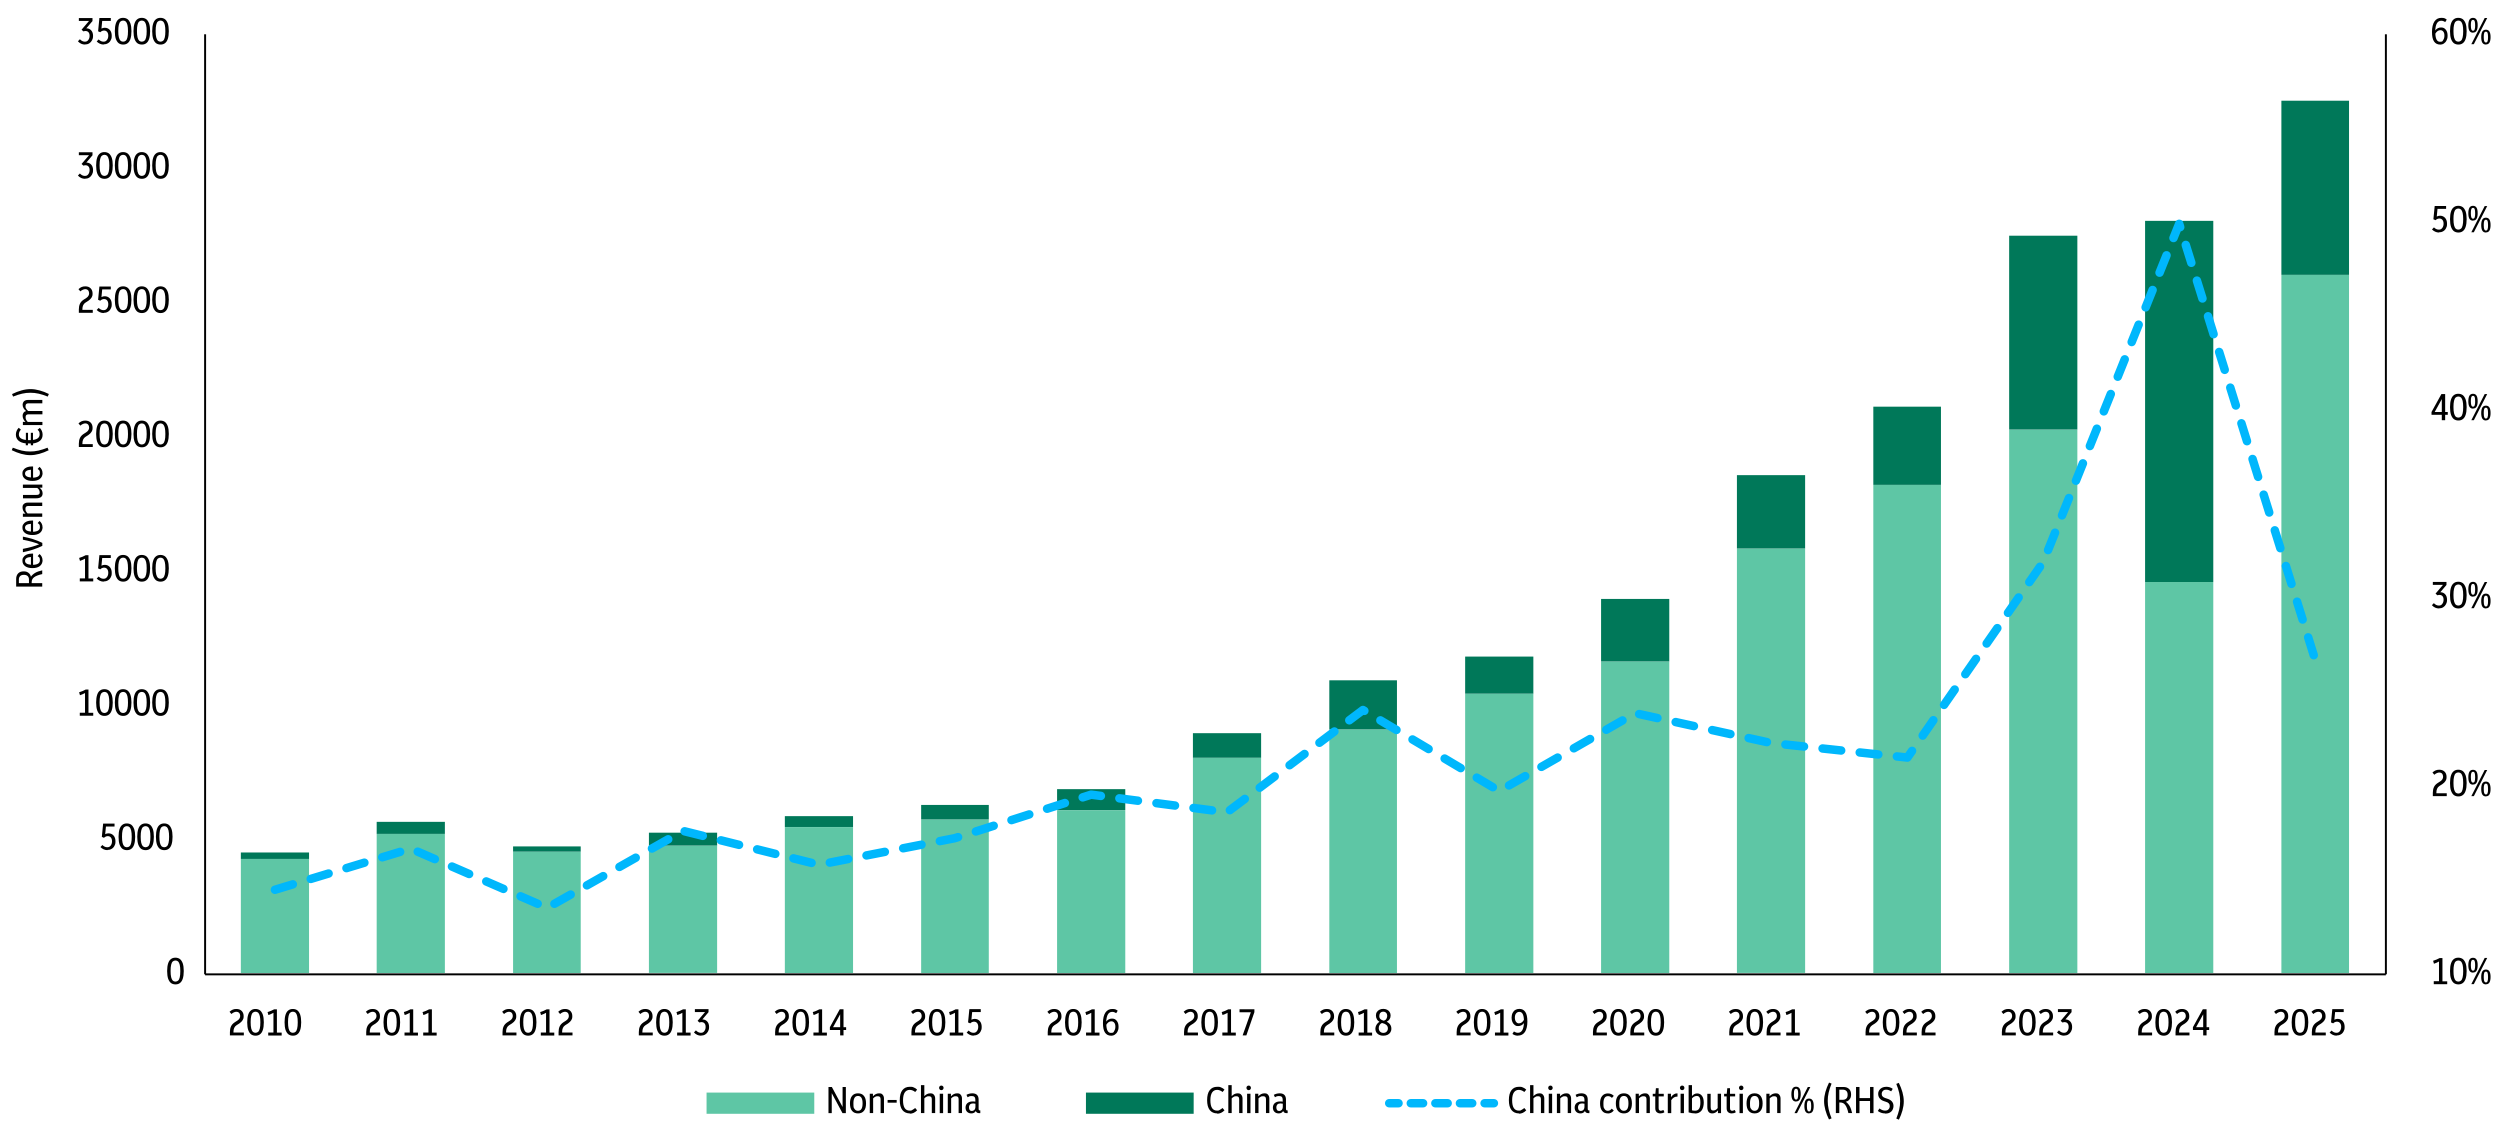 <?xml version="1.0" encoding="UTF-8"?>
<svg xmlns="http://www.w3.org/2000/svg" version="1.1" viewBox="0 0 2676 1208">
  <defs>
    <style>
      .cls-1 {
        stroke: #00b7fc;
        stroke-dasharray: 20 20 20 20 20 20;
        stroke-linecap: round;
        stroke-linejoin: round;
        stroke-width: 9.1px;
      }

      .cls-1, .cls-2 {
        fill: none;
      }

      .cls-3, .cls-4 {
        fill: #5ec6a5;
      }

      .cls-3, .cls-5, .cls-2 {
        fill-rule: evenodd;
      }

      .cls-6, .cls-5 {
        fill: #007859;
      }

      .cls-7 {
        fill: #00b7fc;
      }
    </style>
  </defs>
  <!-- Generator: Adobe Illustrator 28.7.1, SVG Export Plug-In . SVG Version: 1.2.0 Build 142)  -->
  <g>
    <g id="Layer_1">
      <polygon class="cls-2" points="218.9 1045.6 2557.1 1045.6 2557.1 36.7 218.9 36.7 218.9 1045.6 218.9 1045.6"/>
      <polygon class="cls-2" points="218.9 1045.6 2557.1 1045.6 2557.1 36.7 218.9 36.7 218.9 1045.6 218.9 1045.6"/>
      <rect x="2552.8" y="36.7" width="2.1" height="1006.2"/>
      <rect x="218.5" y="36.7" width="2.1" height="1006.2"/>
      <rect x="219.5" y="1041.9" width="2334.3" height="2.1"/>
      <g>
        <path d="M2605.1,1053.4v-3.1h5.6v-21.1c-.9.5-1.8.9-2.6,1.3-.9.4-1.8.7-2.8,1.1l-.9-3.2c1.3-.4,2.5-.8,3.7-1.3s2.3-1,3.3-1.6h3v24.9h5.1v3.1h-14.4Z"/>
        <path d="M2631.4,1053.7c-1.8,0-3.4-.5-4.7-1.4-1.3-1-2.3-2.5-3.1-4.6s-1.1-4.9-1.1-8.3.4-6.2,1.1-8.3c.7-2.1,1.7-3.6,3.1-4.6,1.3-1,2.9-1.4,4.7-1.4s3.4.5,4.7,1.4c1.3,1,2.3,2.5,3.1,4.6.7,2.1,1.1,4.9,1.1,8.3s-.4,6.2-1.1,8.3c-.7,2.1-1.7,3.6-3.1,4.6-1.3,1-2.9,1.4-4.7,1.4ZM2631.4,1050.7c1.2,0,2.1-.4,2.9-1.1.8-.7,1.3-1.9,1.7-3.5.4-1.6.6-3.8.6-6.6s-.2-5-.6-6.7c-.4-1.7-1-2.8-1.7-3.6-.8-.7-1.7-1.1-2.9-1.1s-2.1.4-2.9,1.1-1.3,1.9-1.7,3.5c-.4,1.6-.6,3.8-.6,6.6s.2,5,.6,6.7c.4,1.7,1,2.8,1.7,3.6.8.7,1.7,1.1,2.8,1.1Z"/>
        <path d="M2647.1,1041.1c-1.7,0-3-.7-3.8-2-.8-1.3-1.2-3.3-1.2-5.9s.4-4.6,1.2-6c.8-1.3,2.1-2,3.8-2s3,.7,3.8,2c.8,1.3,1.2,3.3,1.2,5.9s-.4,4.6-1.2,5.9c-.8,1.3-2,2-3.8,2ZM2647.1,1039c.9,0,1.5-.5,1.8-1.4s.5-2.4.5-4.4-.2-3.6-.5-4.5c-.4-.9-1-1.3-1.8-1.3s-1.4.4-1.8,1.3c-.4.9-.5,2.4-.5,4.5s.2,3.5.5,4.4c.4.9,1,1.4,1.8,1.4ZM2645.3,1053.4l14.3-28h2.7l-14.3,28h-2.7ZM2660.9,1053.7c-1.7,0-3-.7-3.8-2-.8-1.3-1.2-3.3-1.2-5.9s.4-4.6,1.2-6c.8-1.3,2.1-2,3.8-2s3,.7,3.8,2c.8,1.3,1.2,3.3,1.2,5.9s-.4,4.6-1.2,5.9c-.8,1.3-2,2-3.8,2ZM2660.9,1051.6c.9,0,1.5-.5,1.8-1.4.4-.9.5-2.4.5-4.4s-.2-3.6-.5-4.5c-.4-.9-1-1.3-1.8-1.3s-1.4.4-1.8,1.3c-.4.9-.5,2.4-.5,4.5s.2,3.5.5,4.4c.4.9,1,1.4,1.8,1.4Z"/>
      </g>
      <g>
        <path d="M2604.1,852.2v-3.6c0-2.4.4-4.4,1.2-6.1.8-1.7,2.1-3.1,3.9-4.3l2.8-1.8c1.1-.7,1.9-1.5,2.4-2.4.5-.8.7-1.8.7-2.7s-.4-2.4-1.1-3.2-1.8-1.2-3.1-1.2-3.5.8-5.2,2.4l-2-2.4c1.1-1,2.2-1.8,3.4-2.3,1.2-.5,2.5-.7,3.9-.7,2.4,0,4.3.7,5.7,2.1,1.4,1.4,2.1,3.3,2.1,5.6s-.4,3.1-1.1,4.3c-.7,1.2-1.9,2.4-3.5,3.5l-3,1.9c-2.2,1.4-3.3,3.8-3.3,7v.8h11.1v3.1h-14.8Z"/>
        <path d="M2631.4,852.5c-1.8,0-3.4-.5-4.7-1.4-1.3-1-2.3-2.5-3.1-4.6s-1.1-4.9-1.1-8.3.4-6.2,1.1-8.3c.7-2.1,1.7-3.6,3.1-4.6,1.3-1,2.9-1.4,4.7-1.4s3.4.5,4.7,1.4c1.3,1,2.3,2.5,3.1,4.6.7,2.1,1.1,4.9,1.1,8.3s-.4,6.2-1.1,8.3c-.7,2.1-1.7,3.6-3.1,4.6-1.3,1-2.9,1.4-4.7,1.4ZM2631.4,849.4c1.2,0,2.1-.4,2.9-1.1.8-.7,1.3-1.9,1.7-3.5.4-1.6.6-3.8.6-6.6s-.2-5-.6-6.7c-.4-1.7-1-2.8-1.7-3.6-.8-.7-1.7-1.1-2.9-1.1s-2.1.4-2.9,1.1-1.3,1.9-1.7,3.5c-.4,1.6-.6,3.8-.6,6.6s.2,5,.6,6.7c.4,1.7,1,2.8,1.7,3.6.8.7,1.7,1.1,2.8,1.1Z"/>
        <path d="M2647.1,839.9c-1.7,0-3-.7-3.8-2-.8-1.3-1.2-3.3-1.2-5.9s.4-4.6,1.2-6c.8-1.3,2.1-2,3.8-2s3,.7,3.8,2c.8,1.3,1.2,3.3,1.2,5.9s-.4,4.6-1.2,5.9c-.8,1.3-2,2-3.8,2ZM2647.1,837.7c.9,0,1.5-.5,1.8-1.4s.5-2.4.5-4.4-.2-3.6-.5-4.5c-.4-.9-1-1.3-1.8-1.3s-1.4.4-1.8,1.3c-.4.9-.5,2.4-.5,4.5s.2,3.5.5,4.4c.4.9,1,1.4,1.8,1.4ZM2645.3,852.2l14.3-28h2.7l-14.3,28h-2.7ZM2660.9,852.5c-1.7,0-3-.7-3.8-2-.8-1.3-1.2-3.3-1.2-5.9s.4-4.6,1.2-6c.8-1.3,2.1-2,3.8-2s3,.7,3.8,2c.8,1.3,1.2,3.3,1.2,5.9s-.4,4.6-1.2,5.9c-.8,1.3-2,2-3.8,2ZM2660.9,850.4c.9,0,1.5-.5,1.8-1.4.4-.9.5-2.4.5-4.4s-.2-3.6-.5-4.5c-.4-.9-1-1.3-1.8-1.3s-1.4.4-1.8,1.3c-.4.9-.5,2.4-.5,4.5s.2,3.5.5,4.4c.4.9,1,1.4,1.8,1.4Z"/>
      </g>
      <g>
        <path d="M2610.8,651.3c-3.1,0-5.6-1.2-7.7-3.5l2.1-2.2c1.6,1.7,3.4,2.6,5.3,2.6s2.8-.6,3.7-1.8c.9-1.2,1.4-2.6,1.4-4.4s-.4-3-1.2-3.9c-.8-.9-1.9-1.3-3.1-1.3s-.7,0-1.1.1c-.4,0-.8.2-1.2.3l-2-1.8,8-9.4h-10.9v-3.1h14.6v3.2l-6.6,7.8c2.2,0,3.9.8,5.2,2.2,1.3,1.4,2,3.4,2,5.8s-.4,3.4-1.1,4.8c-.7,1.4-1.7,2.5-3,3.3-1.3.8-2.8,1.2-4.5,1.2Z"/>
        <path d="M2631.4,651.3c-1.8,0-3.4-.5-4.7-1.4-1.3-1-2.3-2.5-3.1-4.6s-1.1-4.9-1.1-8.3.4-6.2,1.1-8.3c.7-2.1,1.7-3.6,3.1-4.6,1.3-1,2.9-1.4,4.7-1.4s3.4.5,4.7,1.4c1.3,1,2.3,2.5,3.1,4.6.7,2.1,1.1,4.9,1.1,8.3s-.4,6.2-1.1,8.3c-.7,2.1-1.7,3.6-3.1,4.6-1.3,1-2.9,1.4-4.7,1.4ZM2631.4,648.2c1.2,0,2.1-.4,2.9-1.1.8-.7,1.3-1.9,1.7-3.5.4-1.6.6-3.8.6-6.6s-.2-5-.6-6.7c-.4-1.7-1-2.8-1.7-3.6-.8-.7-1.7-1.1-2.9-1.1s-2.1.4-2.9,1.1-1.3,1.9-1.7,3.5c-.4,1.6-.6,3.8-.6,6.6s.2,5,.6,6.7c.4,1.7,1,2.8,1.7,3.6.8.7,1.7,1.1,2.8,1.1Z"/>
        <path d="M2647.1,638.7c-1.7,0-3-.7-3.8-2-.8-1.3-1.2-3.3-1.2-5.9s.4-4.6,1.2-6c.8-1.3,2.1-2,3.8-2s3,.7,3.8,2c.8,1.3,1.2,3.3,1.2,5.9s-.4,4.6-1.2,5.9c-.8,1.3-2,2-3.8,2ZM2647.1,636.6c.9,0,1.5-.5,1.8-1.4s.5-2.4.5-4.4-.2-3.6-.5-4.5c-.4-.9-1-1.3-1.8-1.3s-1.4.4-1.8,1.3c-.4.9-.5,2.4-.5,4.5s.2,3.5.5,4.4c.4.9,1,1.4,1.8,1.4ZM2645.3,651l14.3-28h2.7l-14.3,28h-2.7ZM2660.9,651.3c-1.7,0-3-.7-3.8-2-.8-1.3-1.2-3.3-1.2-5.9s.4-4.6,1.2-6c.8-1.3,2.1-2,3.8-2s3,.7,3.8,2c.8,1.3,1.2,3.3,1.2,5.9s-.4,4.6-1.2,5.9c-.8,1.3-2,2-3.8,2ZM2660.9,649.2c.9,0,1.5-.5,1.8-1.4.4-.9.5-2.4.5-4.4s-.2-3.6-.5-4.5c-.4-.9-1-1.3-1.8-1.3s-1.4.4-1.8,1.3c-.4.9-.5,2.4-.5,4.5s.2,3.5.5,4.4c.4.9,1,1.4,1.8,1.4Z"/>
      </g>
      <g>
        <path d="M2613.7,449.8v-5.8h-11v-3l10.6-19.2h4v19.2h2.8v3h-2.8v5.8h-3.5ZM2606.1,441h7.6v-13.8l-7.6,13.8Z"/>
        <path d="M2631.4,450.1c-1.8,0-3.4-.5-4.7-1.4-1.3-1-2.3-2.5-3.1-4.6-.7-2.1-1.1-4.9-1.1-8.3s.4-6.2,1.1-8.3,1.7-3.6,3.1-4.6c1.3-1,2.9-1.4,4.7-1.4s3.4.5,4.7,1.4c1.3,1,2.3,2.5,3.1,4.6.7,2.1,1.1,4.9,1.1,8.3s-.4,6.2-1.1,8.3c-.7,2.1-1.7,3.6-3.1,4.6-1.3,1-2.9,1.4-4.7,1.4ZM2631.4,447c1.2,0,2.1-.4,2.9-1.1s1.3-1.9,1.7-3.5.6-3.8.6-6.6-.2-5-.6-6.7c-.4-1.7-1-2.8-1.7-3.6-.8-.7-1.7-1.1-2.9-1.1s-2.1.4-2.9,1.1c-.8.7-1.3,1.9-1.7,3.5-.4,1.6-.6,3.8-.6,6.6s.2,5,.6,6.7c.4,1.7,1,2.8,1.7,3.6.8.7,1.7,1.1,2.8,1.1Z"/>
        <path d="M2647.1,437.4c-1.7,0-3-.7-3.8-2-.8-1.3-1.2-3.3-1.2-5.9s.4-4.6,1.2-6c.8-1.3,2.1-2,3.8-2s3,.7,3.8,2c.8,1.3,1.2,3.3,1.2,5.9s-.4,4.6-1.2,5.9c-.8,1.3-2,2-3.8,2ZM2647.1,435.3c.9,0,1.5-.5,1.8-1.4.4-.9.5-2.4.5-4.4s-.2-3.6-.5-4.5c-.4-.9-1-1.3-1.8-1.3s-1.4.4-1.8,1.3c-.4.9-.5,2.4-.5,4.5s.2,3.5.5,4.4c.4.9,1,1.4,1.8,1.4ZM2645.3,449.8l14.3-28h2.7l-14.3,28h-2.7ZM2660.9,450.1c-1.7,0-3-.7-3.8-2-.8-1.3-1.2-3.3-1.2-5.9s.4-4.6,1.2-6c.8-1.3,2.1-2,3.8-2s3,.7,3.8,2c.8,1.3,1.2,3.3,1.2,5.9s-.4,4.6-1.2,5.9c-.8,1.3-2,2-3.8,2ZM2660.9,448c.9,0,1.5-.5,1.8-1.4.4-.9.5-2.4.5-4.4s-.2-3.6-.5-4.5c-.4-.9-1-1.3-1.8-1.3s-1.4.4-1.8,1.3c-.4.9-.5,2.4-.5,4.5s.2,3.5.5,4.4c.4.9,1,1.4,1.8,1.4Z"/>
      </g>
      <g>
        <path d="M2610.7,248.9c-1.4,0-2.8-.3-4.1-.9s-2.4-1.4-3.4-2.4l2.1-2.2c1.6,1.6,3.3,2.4,5.2,2.4s2.7-.6,3.7-1.8c.9-1.2,1.4-2.7,1.4-4.5s-.4-3.1-1.2-4.1c-.8-1-1.9-1.5-3.3-1.5s-2.9.6-4.1,1.8l-2.3-1,1.4-14.2h12.2v3.1h-9.2l-.8,8.2c1.1-.6,2.3-.9,3.5-.9,2.2,0,4,.8,5.4,2.3,1.4,1.5,2.1,3.7,2.1,6.3s-.4,3.5-1.1,4.8c-.7,1.4-1.7,2.5-3,3.2-1.3.8-2.8,1.2-4.5,1.2Z"/>
        <path d="M2631.4,248.9c-1.8,0-3.4-.5-4.7-1.4-1.3-1-2.3-2.5-3.1-4.6-.7-2.1-1.1-4.9-1.1-8.3s.4-6.2,1.1-8.3,1.7-3.6,3.1-4.6c1.3-1,2.9-1.4,4.7-1.4s3.4.5,4.7,1.4c1.3,1,2.3,2.5,3.1,4.6.7,2.1,1.1,4.9,1.1,8.3s-.4,6.2-1.1,8.3c-.7,2.1-1.7,3.6-3.1,4.6-1.3,1-2.9,1.4-4.7,1.4ZM2631.4,245.8c1.2,0,2.1-.4,2.9-1.1s1.3-1.9,1.7-3.5.6-3.8.6-6.6-.2-5-.6-6.7c-.4-1.7-1-2.8-1.7-3.6-.8-.7-1.7-1.1-2.9-1.1s-2.1.4-2.9,1.1c-.8.7-1.3,1.9-1.7,3.5-.4,1.6-.6,3.8-.6,6.6s.2,5,.6,6.7c.4,1.7,1,2.8,1.7,3.6.8.7,1.7,1.1,2.8,1.1Z"/>
        <path d="M2647.1,236.2c-1.7,0-3-.7-3.8-2-.8-1.3-1.2-3.3-1.2-5.9s.4-4.6,1.2-6c.8-1.3,2.1-2,3.8-2s3,.7,3.8,2c.8,1.3,1.2,3.3,1.2,5.9s-.4,4.6-1.2,5.9c-.8,1.3-2,2-3.8,2ZM2647.1,234.1c.9,0,1.5-.5,1.8-1.4.4-.9.5-2.4.5-4.4s-.2-3.6-.5-4.5c-.4-.9-1-1.3-1.8-1.3s-1.4.4-1.8,1.3c-.4.9-.5,2.4-.5,4.5s.2,3.5.5,4.4c.4.9,1,1.4,1.8,1.4ZM2645.3,248.6l14.3-28h2.7l-14.3,28h-2.7ZM2660.9,248.9c-1.7,0-3-.7-3.8-2-.8-1.3-1.2-3.3-1.2-5.9s.4-4.6,1.2-6c.8-1.3,2.1-2,3.8-2s3,.7,3.8,2c.8,1.3,1.2,3.3,1.2,5.9s-.4,4.6-1.2,5.9c-.8,1.3-2,2-3.8,2ZM2660.9,246.8c.9,0,1.5-.5,1.8-1.4.4-.9.5-2.4.5-4.4s-.2-3.6-.5-4.5c-.4-.9-1-1.3-1.8-1.3s-1.4.4-1.8,1.3c-.4.9-.5,2.4-.5,4.5s.2,3.5.5,4.4c.4.9,1,1.4,1.8,1.4Z"/>
      </g>
      <g>
        <path d="M2611.8,47.7c-2.7,0-4.9-1.1-6.4-3.3-1.5-2.2-2.2-5.6-2.2-10.3s.9-8.5,2.6-11.1c1.8-2.6,4.2-3.9,7.4-3.9s4.1.6,5.8,1.9l-1.6,2.6c-1.4-.9-2.8-1.4-4.3-1.4-3.9,0-6.1,3.5-6.4,10.4,1.6-2.1,3.7-3.2,6.2-3.2s3.7.8,5,2.3c1.3,1.5,2,3.7,2,6.4s-.4,3.6-1.1,5.1c-.7,1.5-1.7,2.6-2.9,3.4-1.2.8-2.7,1.2-4.3,1.2ZM2612.2,32.3c-2.1,0-3.9,1.2-5.4,3.7.2,5.8,1.9,8.7,4.9,8.7s2.7-.6,3.5-1.9c.9-1.2,1.3-2.8,1.3-4.7s-.4-3.3-1.2-4.3c-.8-1-1.8-1.5-3.1-1.5Z"/>
        <path d="M2631.4,47.7c-1.8,0-3.4-.5-4.7-1.4-1.3-1-2.3-2.5-3.1-4.6-.7-2.1-1.1-4.9-1.1-8.3s.4-6.2,1.1-8.3,1.7-3.6,3.1-4.6c1.3-1,2.9-1.4,4.7-1.4s3.4.5,4.7,1.4c1.3,1,2.3,2.5,3.1,4.6.7,2.1,1.1,4.9,1.1,8.3s-.4,6.2-1.1,8.3c-.7,2.1-1.7,3.6-3.1,4.6-1.3,1-2.9,1.4-4.7,1.4ZM2631.4,44.6c1.2,0,2.1-.4,2.9-1.1s1.3-1.9,1.7-3.5.6-3.8.6-6.6-.2-5-.6-6.7c-.4-1.7-1-2.8-1.7-3.6-.8-.7-1.7-1.1-2.9-1.1s-2.1.4-2.9,1.1c-.8.7-1.3,1.9-1.7,3.5-.4,1.6-.6,3.8-.6,6.6s.2,5,.6,6.7c.4,1.7,1,2.8,1.7,3.6.8.7,1.7,1.1,2.8,1.1Z"/>
        <path d="M2647.1,35c-1.7,0-3-.7-3.8-2-.8-1.3-1.2-3.3-1.2-5.9s.4-4.6,1.2-6c.8-1.3,2.1-2,3.8-2s3,.7,3.8,2c.8,1.3,1.2,3.3,1.2,5.9s-.4,4.6-1.2,5.9c-.8,1.3-2,2-3.8,2ZM2647.1,32.9c.9,0,1.5-.5,1.8-1.4.4-.9.5-2.4.5-4.4s-.2-3.6-.5-4.5c-.4-.9-1-1.3-1.8-1.3s-1.4.4-1.8,1.3c-.4.9-.5,2.4-.5,4.5s.2,3.5.5,4.4c.4.9,1,1.4,1.8,1.4ZM2645.3,47.3l14.3-28h2.7l-14.3,28h-2.7ZM2660.9,47.7c-1.7,0-3-.7-3.8-2-.8-1.3-1.2-3.3-1.2-5.9s.4-4.6,1.2-6c.8-1.3,2.1-2,3.8-2s3,.7,3.8,2c.8,1.3,1.2,3.3,1.2,5.9s-.4,4.6-1.2,5.9c-.8,1.3-2,2-3.8,2ZM2660.9,45.5c.9,0,1.5-.5,1.8-1.4.4-.9.5-2.4.5-4.4s-.2-3.6-.5-4.5c-.4-.9-1-1.3-1.8-1.3s-1.4.4-1.8,1.3c-.4.9-.5,2.4-.5,4.5s.2,3.5.5,4.4c.4.9,1,1.4,1.8,1.4Z"/>
      </g>
      <path d="M187.8,1053.7c-1.8,0-3.4-.5-4.7-1.4-1.3-1-2.3-2.5-3.1-4.6-.7-2.1-1.1-4.9-1.1-8.3s.4-6.2,1.1-8.3c.7-2.1,1.7-3.6,3.1-4.6,1.3-1,2.9-1.4,4.7-1.4s3.4.5,4.7,1.4c1.3,1,2.3,2.5,3.1,4.6.7,2.1,1.1,4.9,1.1,8.3s-.4,6.2-1.1,8.3c-.7,2.1-1.7,3.6-3.1,4.6-1.3,1-2.9,1.4-4.7,1.4ZM187.8,1050.7c1.2,0,2.1-.4,2.9-1.1.8-.7,1.3-1.9,1.7-3.5.4-1.6.6-3.8.6-6.6s-.2-5-.6-6.7-1-2.8-1.7-3.6c-.8-.7-1.7-1.1-2.9-1.1s-2.1.4-2.9,1.1c-.8.7-1.3,1.9-1.7,3.5-.4,1.6-.6,3.8-.6,6.6s.2,5,.6,6.7c.4,1.7,1,2.8,1.7,3.6.8.7,1.7,1.1,2.8,1.1Z"/>
      <g>
        <path d="M115,910c-1.4,0-2.8-.3-4.1-.9-1.3-.6-2.4-1.4-3.4-2.4l2.1-2.2c1.6,1.6,3.3,2.4,5.2,2.4s2.7-.6,3.7-1.8c.9-1.2,1.4-2.7,1.4-4.5s-.4-3.1-1.2-4.1c-.8-1-1.9-1.5-3.3-1.5s-2.9.6-4.1,1.8l-2.3-1,1.4-14.2h12.2v3.1h-9.2l-.8,8.2c1.1-.6,2.3-.9,3.5-.9,2.2,0,4,.8,5.4,2.3,1.4,1.5,2.1,3.7,2.1,6.3s-.4,3.5-1.1,4.8c-.7,1.4-1.7,2.5-3,3.2-1.3.8-2.8,1.2-4.5,1.2Z"/>
        <path d="M135.8,910c-1.8,0-3.4-.5-4.7-1.4-1.3-1-2.3-2.5-3.1-4.6-.7-2.1-1.1-4.9-1.1-8.3s.4-6.2,1.1-8.3c.7-2.1,1.7-3.6,3.1-4.6,1.3-1,2.9-1.4,4.7-1.4s3.4.5,4.7,1.4c1.3,1,2.3,2.5,3.1,4.6.7,2.1,1.1,4.9,1.1,8.3s-.4,6.2-1.1,8.3c-.7,2.1-1.7,3.6-3.1,4.6-1.3,1-2.9,1.4-4.7,1.4ZM135.8,906.9c1.2,0,2.1-.4,2.9-1.1.8-.7,1.3-1.9,1.7-3.5.4-1.6.6-3.8.6-6.6s-.2-5-.6-6.7-1-2.8-1.7-3.6c-.8-.7-1.7-1.1-2.9-1.1s-2.1.4-2.9,1.1c-.8.7-1.3,1.9-1.7,3.5-.4,1.6-.6,3.8-.6,6.6s.2,5,.6,6.7c.4,1.7,1,2.8,1.7,3.6.8.7,1.7,1.1,2.8,1.1Z"/>
        <path d="M155.8,910c-1.8,0-3.4-.5-4.7-1.4-1.3-1-2.3-2.5-3.1-4.6-.7-2.1-1.1-4.9-1.1-8.3s.4-6.2,1.1-8.3c.7-2.1,1.7-3.6,3.1-4.6,1.3-1,2.9-1.4,4.7-1.4s3.4.5,4.7,1.4c1.3,1,2.3,2.5,3.1,4.6.7,2.1,1.1,4.9,1.1,8.3s-.4,6.2-1.1,8.3c-.7,2.1-1.7,3.6-3.1,4.6-1.3,1-2.9,1.4-4.7,1.4ZM155.8,906.9c1.2,0,2.1-.4,2.9-1.1.8-.7,1.3-1.9,1.7-3.5.4-1.6.6-3.8.6-6.6s-.2-5-.6-6.7-1-2.8-1.7-3.6c-.8-.7-1.7-1.1-2.9-1.1s-2.1.4-2.9,1.1c-.8.7-1.3,1.9-1.7,3.5-.4,1.6-.6,3.8-.6,6.6s.2,5,.6,6.7c.4,1.7,1,2.8,1.7,3.6.8.7,1.7,1.1,2.8,1.1Z"/>
        <path d="M175.8,910c-1.8,0-3.4-.5-4.7-1.4-1.3-1-2.3-2.5-3.1-4.6-.7-2.1-1.1-4.9-1.1-8.3s.4-6.2,1.1-8.3c.7-2.1,1.7-3.6,3.1-4.6,1.3-1,2.9-1.4,4.7-1.4s3.4.5,4.7,1.4c1.3,1,2.3,2.5,3.1,4.6.7,2.1,1.1,4.9,1.1,8.3s-.4,6.2-1.1,8.3c-.7,2.1-1.7,3.6-3.1,4.6-1.3,1-2.9,1.4-4.7,1.4ZM175.8,906.9c1.2,0,2.1-.4,2.9-1.1.8-.7,1.3-1.9,1.7-3.5.4-1.6.6-3.8.6-6.6s-.2-5-.6-6.7-1-2.8-1.7-3.6c-.8-.7-1.7-1.1-2.9-1.1s-2.1.4-2.9,1.1c-.8.7-1.3,1.9-1.7,3.5-.4,1.6-.6,3.8-.6,6.6s.2,5,.6,6.7c.4,1.7,1,2.8,1.7,3.6.8.7,1.7,1.1,2.8,1.1Z"/>
      </g>
      <g>
        <path d="M85.4,766v-3.1h5.6v-21.1c-.9.5-1.8.9-2.6,1.3-.9.4-1.8.7-2.8,1.1l-.9-3.2c1.3-.4,2.5-.8,3.7-1.3,1.2-.5,2.3-1,3.3-1.6h3v24.9h5.1v3.1h-14.4Z"/>
        <path d="M111.8,766.3c-1.8,0-3.4-.5-4.7-1.4-1.3-1-2.3-2.5-3.1-4.6-.7-2.1-1.1-4.9-1.1-8.3s.4-6.2,1.1-8.3c.7-2.1,1.7-3.6,3.1-4.6,1.3-1,2.9-1.4,4.7-1.4s3.4.5,4.7,1.4c1.3,1,2.3,2.5,3.1,4.6.7,2.1,1.1,4.9,1.1,8.3s-.4,6.2-1.1,8.3c-.7,2.1-1.7,3.6-3.1,4.6-1.3,1-2.9,1.4-4.7,1.4ZM111.8,763.2c1.2,0,2.1-.4,2.9-1.1.8-.7,1.3-1.9,1.7-3.5.4-1.6.6-3.8.6-6.6s-.2-5-.6-6.7-1-2.8-1.7-3.6c-.8-.7-1.7-1.1-2.9-1.1s-2.1.4-2.9,1.1c-.8.7-1.3,1.9-1.7,3.5-.4,1.6-.6,3.8-.6,6.6s.2,5,.6,6.7c.4,1.7,1,2.8,1.7,3.6.8.7,1.7,1.1,2.8,1.1Z"/>
        <path d="M131.8,766.3c-1.8,0-3.4-.5-4.7-1.4-1.3-1-2.3-2.5-3.1-4.6-.7-2.1-1.1-4.9-1.1-8.3s.4-6.2,1.1-8.3c.7-2.1,1.7-3.6,3.1-4.6,1.3-1,2.9-1.4,4.7-1.4s3.4.5,4.7,1.4c1.3,1,2.3,2.5,3.1,4.6.7,2.1,1.1,4.9,1.1,8.3s-.4,6.2-1.1,8.3c-.7,2.1-1.7,3.6-3.1,4.6-1.3,1-2.9,1.4-4.7,1.4ZM131.8,763.2c1.2,0,2.1-.4,2.9-1.1.8-.7,1.3-1.9,1.7-3.5.4-1.6.6-3.8.6-6.6s-.2-5-.6-6.7-1-2.8-1.7-3.6c-.8-.7-1.7-1.1-2.9-1.1s-2.1.4-2.9,1.1c-.8.7-1.3,1.9-1.7,3.5-.4,1.6-.6,3.8-.6,6.6s.2,5,.6,6.7c.4,1.7,1,2.8,1.7,3.6.8.7,1.7,1.1,2.8,1.1Z"/>
        <path d="M151.8,766.3c-1.8,0-3.4-.5-4.7-1.4-1.3-1-2.3-2.5-3.1-4.6-.7-2.1-1.1-4.9-1.1-8.3s.4-6.2,1.1-8.3c.7-2.1,1.7-3.6,3.1-4.6,1.3-1,2.9-1.4,4.7-1.4s3.4.5,4.7,1.4c1.3,1,2.3,2.5,3.1,4.6.7,2.1,1.1,4.9,1.1,8.3s-.4,6.2-1.1,8.3c-.7,2.1-1.7,3.6-3.1,4.6-1.3,1-2.9,1.4-4.7,1.4ZM151.8,763.2c1.2,0,2.1-.4,2.9-1.1.8-.7,1.3-1.9,1.7-3.5.4-1.6.6-3.8.6-6.6s-.2-5-.6-6.7-1-2.8-1.7-3.6c-.8-.7-1.7-1.1-2.9-1.1s-2.1.4-2.9,1.1c-.8.7-1.3,1.9-1.7,3.5-.4,1.6-.6,3.8-.6,6.6s.2,5,.6,6.7c.4,1.7,1,2.8,1.7,3.6.8.7,1.7,1.1,2.8,1.1Z"/>
        <path d="M171.8,766.3c-1.8,0-3.4-.5-4.7-1.4-1.3-1-2.3-2.5-3.1-4.6-.7-2.1-1.1-4.9-1.1-8.3s.4-6.2,1.1-8.3c.7-2.1,1.7-3.6,3.1-4.6,1.3-1,2.9-1.4,4.7-1.4s3.4.5,4.7,1.4c1.3,1,2.3,2.5,3.1,4.6.7,2.1,1.1,4.9,1.1,8.3s-.4,6.2-1.1,8.3c-.7,2.1-1.7,3.6-3.1,4.6-1.3,1-2.9,1.4-4.7,1.4ZM171.8,763.2c1.2,0,2.1-.4,2.9-1.1.8-.7,1.3-1.9,1.7-3.5.4-1.6.6-3.8.6-6.6s-.2-5-.6-6.7-1-2.8-1.7-3.6c-.8-.7-1.7-1.1-2.9-1.1s-2.1.4-2.9,1.1c-.8.7-1.3,1.9-1.7,3.5-.4,1.6-.6,3.8-.6,6.6s.2,5,.6,6.7c.4,1.7,1,2.8,1.7,3.6.8.7,1.7,1.1,2.8,1.1Z"/>
      </g>
      <g>
        <path d="M85.4,622.2v-3.1h5.6v-21.1c-.9.5-1.8.9-2.6,1.3-.9.4-1.8.7-2.8,1.1l-.9-3.2c1.3-.4,2.5-.8,3.7-1.3,1.2-.5,2.3-1,3.3-1.6h3v24.9h5.1v3.1h-14.4Z"/>
        <path d="M111,622.6c-1.4,0-2.8-.3-4.1-.9-1.3-.6-2.4-1.4-3.4-2.4l2.1-2.2c1.6,1.6,3.3,2.4,5.2,2.4s2.7-.6,3.7-1.8c.9-1.2,1.4-2.7,1.4-4.5s-.4-3.1-1.2-4.1c-.8-1-1.9-1.5-3.3-1.5s-2.9.6-4.1,1.8l-2.3-1,1.4-14.2h12.2v3.1h-9.2l-.8,8.2c1.1-.6,2.3-.9,3.5-.9,2.2,0,4,.8,5.4,2.3,1.4,1.5,2.1,3.7,2.1,6.3s-.4,3.5-1.1,4.8c-.7,1.4-1.7,2.5-3,3.2-1.3.8-2.8,1.2-4.5,1.2Z"/>
        <path d="M131.8,622.6c-1.8,0-3.4-.5-4.7-1.4-1.3-1-2.3-2.5-3.1-4.6-.7-2.1-1.1-4.9-1.1-8.3s.4-6.2,1.1-8.3c.7-2.1,1.7-3.6,3.1-4.6,1.3-1,2.9-1.4,4.7-1.4s3.4.5,4.7,1.4c1.3,1,2.3,2.5,3.1,4.6.7,2.1,1.1,4.9,1.1,8.3s-.4,6.2-1.1,8.3c-.7,2.1-1.7,3.6-3.1,4.6-1.3,1-2.9,1.4-4.7,1.4ZM131.8,619.5c1.2,0,2.1-.4,2.9-1.1.8-.7,1.3-1.9,1.7-3.5.4-1.6.6-3.8.6-6.6s-.2-5-.6-6.7-1-2.8-1.7-3.6c-.8-.7-1.7-1.1-2.9-1.1s-2.1.4-2.9,1.1c-.8.7-1.3,1.9-1.7,3.5-.4,1.6-.6,3.8-.6,6.6s.2,5,.6,6.7c.4,1.7,1,2.8,1.7,3.6.8.7,1.7,1.1,2.8,1.1Z"/>
        <path d="M151.8,622.6c-1.8,0-3.4-.5-4.7-1.4-1.3-1-2.3-2.5-3.1-4.6-.7-2.1-1.1-4.9-1.1-8.3s.4-6.2,1.1-8.3c.7-2.1,1.7-3.6,3.1-4.6,1.3-1,2.9-1.4,4.7-1.4s3.4.5,4.7,1.4c1.3,1,2.3,2.5,3.1,4.6.7,2.1,1.1,4.9,1.1,8.3s-.4,6.2-1.1,8.3c-.7,2.1-1.7,3.6-3.1,4.6-1.3,1-2.9,1.4-4.7,1.4ZM151.8,619.5c1.2,0,2.1-.4,2.9-1.1.8-.7,1.3-1.9,1.7-3.5.4-1.6.6-3.8.6-6.6s-.2-5-.6-6.7-1-2.8-1.7-3.6c-.8-.7-1.7-1.1-2.9-1.1s-2.1.4-2.9,1.1c-.8.7-1.3,1.9-1.7,3.5-.4,1.6-.6,3.8-.6,6.6s.2,5,.6,6.7c.4,1.7,1,2.8,1.7,3.6.8.7,1.7,1.1,2.8,1.1Z"/>
        <path d="M171.8,622.6c-1.8,0-3.4-.5-4.7-1.4-1.3-1-2.3-2.5-3.1-4.6-.7-2.1-1.1-4.9-1.1-8.3s.4-6.2,1.1-8.3c.7-2.1,1.7-3.6,3.1-4.6,1.3-1,2.9-1.4,4.7-1.4s3.4.5,4.7,1.4c1.3,1,2.3,2.5,3.1,4.6.7,2.1,1.1,4.9,1.1,8.3s-.4,6.2-1.1,8.3c-.7,2.1-1.7,3.6-3.1,4.6-1.3,1-2.9,1.4-4.7,1.4ZM171.8,619.5c1.2,0,2.1-.4,2.9-1.1.8-.7,1.3-1.9,1.7-3.5.4-1.6.6-3.8.6-6.6s-.2-5-.6-6.7-1-2.8-1.7-3.6c-.8-.7-1.7-1.1-2.9-1.1s-2.1.4-2.9,1.1c-.8.7-1.3,1.9-1.7,3.5-.4,1.6-.6,3.8-.6,6.6s.2,5,.6,6.7c.4,1.7,1,2.8,1.7,3.6.8.7,1.7,1.1,2.8,1.1Z"/>
      </g>
      <g>
        <path d="M84.4,478.5v-3.6c0-2.4.4-4.4,1.2-6.1.8-1.7,2.1-3.1,3.9-4.3l2.8-1.8c1.1-.7,1.9-1.5,2.4-2.4.5-.8.7-1.8.7-2.7s-.4-2.4-1.1-3.2c-.8-.8-1.8-1.2-3.1-1.2s-3.5.8-5.2,2.4l-2-2.4c1.1-1,2.2-1.8,3.4-2.3,1.2-.5,2.5-.7,3.9-.7,2.4,0,4.3.7,5.7,2.1,1.4,1.4,2.1,3.3,2.1,5.6s-.4,3.1-1.1,4.3c-.7,1.2-1.9,2.4-3.5,3.5l-3,1.9c-2.2,1.4-3.3,3.8-3.3,7v.8h11.1v3.1h-14.8Z"/>
        <path d="M111.8,478.8c-1.8,0-3.4-.5-4.7-1.4-1.3-1-2.3-2.5-3.1-4.6-.7-2.1-1.1-4.9-1.1-8.3s.4-6.2,1.1-8.3c.7-2.1,1.7-3.6,3.1-4.6,1.3-1,2.9-1.4,4.7-1.4s3.4.5,4.7,1.4c1.3,1,2.3,2.5,3.1,4.6.7,2.1,1.1,4.9,1.1,8.3s-.4,6.2-1.1,8.3c-.7,2.1-1.7,3.6-3.1,4.6-1.3,1-2.9,1.4-4.7,1.4ZM111.8,475.8c1.2,0,2.1-.4,2.9-1.1s1.3-1.9,1.7-3.5c.4-1.6.6-3.8.6-6.6s-.2-5-.6-6.7c-.4-1.7-1-2.8-1.7-3.6-.8-.7-1.7-1.1-2.9-1.1s-2.1.4-2.9,1.1c-.8.7-1.3,1.9-1.7,3.5-.4,1.6-.6,3.8-.6,6.6s.2,5,.6,6.7c.4,1.7,1,2.8,1.7,3.6.8.7,1.7,1.1,2.8,1.1Z"/>
        <path d="M131.8,478.8c-1.8,0-3.4-.5-4.7-1.4-1.3-1-2.3-2.5-3.1-4.6-.7-2.1-1.1-4.9-1.1-8.3s.4-6.2,1.1-8.3c.7-2.1,1.7-3.6,3.1-4.6,1.3-1,2.9-1.4,4.7-1.4s3.4.5,4.7,1.4c1.3,1,2.3,2.5,3.1,4.6.7,2.1,1.1,4.9,1.1,8.3s-.4,6.2-1.1,8.3c-.7,2.1-1.7,3.6-3.1,4.6-1.3,1-2.9,1.4-4.7,1.4ZM131.8,475.8c1.2,0,2.1-.4,2.9-1.1s1.3-1.9,1.7-3.5c.4-1.6.6-3.8.6-6.6s-.2-5-.6-6.7c-.4-1.7-1-2.8-1.7-3.6-.8-.7-1.7-1.1-2.9-1.1s-2.1.4-2.9,1.1c-.8.7-1.3,1.9-1.7,3.5-.4,1.6-.6,3.8-.6,6.6s.2,5,.6,6.7c.4,1.7,1,2.8,1.7,3.6.8.7,1.7,1.1,2.8,1.1Z"/>
        <path d="M151.8,478.8c-1.8,0-3.4-.5-4.7-1.4-1.3-1-2.3-2.5-3.1-4.6-.7-2.1-1.1-4.9-1.1-8.3s.4-6.2,1.1-8.3c.7-2.1,1.7-3.6,3.1-4.6,1.3-1,2.9-1.4,4.7-1.4s3.4.5,4.7,1.4c1.3,1,2.3,2.5,3.1,4.6.7,2.1,1.1,4.9,1.1,8.3s-.4,6.2-1.1,8.3c-.7,2.1-1.7,3.6-3.1,4.6-1.3,1-2.9,1.4-4.7,1.4ZM151.8,475.8c1.2,0,2.1-.4,2.9-1.1s1.3-1.9,1.7-3.5c.4-1.6.6-3.8.6-6.6s-.2-5-.6-6.7c-.4-1.7-1-2.8-1.7-3.6-.8-.7-1.7-1.1-2.9-1.1s-2.1.4-2.9,1.1c-.8.7-1.3,1.9-1.7,3.5-.4,1.6-.6,3.8-.6,6.6s.2,5,.6,6.7c.4,1.7,1,2.8,1.7,3.6.8.7,1.7,1.1,2.8,1.1Z"/>
        <path d="M171.8,478.8c-1.8,0-3.4-.5-4.7-1.4-1.3-1-2.3-2.5-3.1-4.6-.7-2.1-1.1-4.9-1.1-8.3s.4-6.2,1.1-8.3c.7-2.1,1.7-3.6,3.1-4.6,1.3-1,2.9-1.4,4.7-1.4s3.4.5,4.7,1.4c1.3,1,2.3,2.5,3.1,4.6.7,2.1,1.1,4.9,1.1,8.3s-.4,6.2-1.1,8.3c-.7,2.1-1.7,3.6-3.1,4.6-1.3,1-2.9,1.4-4.7,1.4ZM171.8,475.8c1.2,0,2.1-.4,2.9-1.1s1.3-1.9,1.7-3.5c.4-1.6.6-3.8.6-6.6s-.2-5-.6-6.7c-.4-1.7-1-2.8-1.7-3.6-.8-.7-1.7-1.1-2.9-1.1s-2.1.4-2.9,1.1c-.8.7-1.3,1.9-1.7,3.5-.4,1.6-.6,3.8-.6,6.6s.2,5,.6,6.7c.4,1.7,1,2.8,1.7,3.6.8.7,1.7,1.1,2.8,1.1Z"/>
      </g>
      <g>
        <path d="M84.4,334.8v-3.6c0-2.4.4-4.4,1.2-6.1.8-1.7,2.1-3.1,3.9-4.3l2.8-1.8c1.1-.7,1.9-1.5,2.4-2.4.5-.8.7-1.8.7-2.7s-.4-2.4-1.1-3.2c-.8-.8-1.8-1.2-3.1-1.2s-3.5.8-5.2,2.4l-2-2.4c1.1-1,2.2-1.8,3.4-2.3,1.2-.5,2.5-.7,3.9-.7,2.4,0,4.3.7,5.7,2.1,1.4,1.4,2.1,3.3,2.1,5.6s-.4,3.1-1.1,4.3c-.7,1.2-1.9,2.4-3.5,3.5l-3,1.9c-2.2,1.4-3.3,3.8-3.3,7v.8h11.1v3.1h-14.8Z"/>
        <path d="M111,335.1c-1.4,0-2.8-.3-4.1-.9-1.3-.6-2.4-1.4-3.4-2.4l2.1-2.2c1.6,1.6,3.3,2.4,5.2,2.4s2.7-.6,3.7-1.8c.9-1.2,1.4-2.7,1.4-4.5s-.4-3.1-1.2-4.1c-.8-1-1.9-1.5-3.3-1.5s-2.9.6-4.1,1.8l-2.3-1,1.4-14.2h12.2v3.1h-9.2l-.8,8.2c1.1-.6,2.3-.9,3.5-.9,2.2,0,4,.8,5.4,2.3,1.4,1.5,2.1,3.7,2.1,6.3s-.4,3.5-1.1,4.8c-.7,1.4-1.7,2.5-3,3.2-1.3.8-2.8,1.2-4.5,1.2Z"/>
        <path d="M131.8,335.1c-1.8,0-3.4-.5-4.7-1.4-1.3-1-2.3-2.5-3.1-4.6-.7-2.1-1.1-4.9-1.1-8.3s.4-6.2,1.1-8.3c.7-2.1,1.7-3.6,3.1-4.6,1.3-1,2.9-1.4,4.7-1.4s3.4.5,4.7,1.4c1.3,1,2.3,2.5,3.1,4.6.7,2.1,1.1,4.9,1.1,8.3s-.4,6.2-1.1,8.3c-.7,2.1-1.7,3.6-3.1,4.6-1.3,1-2.9,1.4-4.7,1.4ZM131.8,332c1.2,0,2.1-.4,2.9-1.1s1.3-1.9,1.7-3.5c.4-1.6.6-3.8.6-6.6s-.2-5-.6-6.7c-.4-1.7-1-2.8-1.7-3.6-.8-.7-1.7-1.1-2.9-1.1s-2.1.4-2.9,1.1c-.8.7-1.3,1.9-1.7,3.5-.4,1.6-.6,3.8-.6,6.6s.2,5,.6,6.7c.4,1.7,1,2.8,1.7,3.6.8.7,1.7,1.1,2.8,1.1Z"/>
        <path d="M151.8,335.1c-1.8,0-3.4-.5-4.7-1.4-1.3-1-2.3-2.5-3.1-4.6-.7-2.1-1.1-4.9-1.1-8.3s.4-6.2,1.1-8.3c.7-2.1,1.7-3.6,3.1-4.6,1.3-1,2.9-1.4,4.7-1.4s3.4.5,4.7,1.4c1.3,1,2.3,2.5,3.1,4.6.7,2.1,1.1,4.9,1.1,8.3s-.4,6.2-1.1,8.3c-.7,2.1-1.7,3.6-3.1,4.6-1.3,1-2.9,1.4-4.7,1.4ZM151.8,332c1.2,0,2.1-.4,2.9-1.1s1.3-1.9,1.7-3.5c.4-1.6.6-3.8.6-6.6s-.2-5-.6-6.7c-.4-1.7-1-2.8-1.7-3.6-.8-.7-1.7-1.1-2.9-1.1s-2.1.4-2.9,1.1c-.8.7-1.3,1.9-1.7,3.5-.4,1.6-.6,3.8-.6,6.6s.2,5,.6,6.7c.4,1.7,1,2.8,1.7,3.6.8.7,1.7,1.1,2.8,1.1Z"/>
        <path d="M171.8,335.1c-1.8,0-3.4-.5-4.7-1.4-1.3-1-2.3-2.5-3.1-4.6-.7-2.1-1.1-4.9-1.1-8.3s.4-6.2,1.1-8.3c.7-2.1,1.7-3.6,3.1-4.6,1.3-1,2.9-1.4,4.7-1.4s3.4.5,4.7,1.4c1.3,1,2.3,2.5,3.1,4.6.7,2.1,1.1,4.9,1.1,8.3s-.4,6.2-1.1,8.3c-.7,2.1-1.7,3.6-3.1,4.6-1.3,1-2.9,1.4-4.7,1.4ZM171.8,332c1.2,0,2.1-.4,2.9-1.1s1.3-1.9,1.7-3.5c.4-1.6.6-3.8.6-6.6s-.2-5-.6-6.7c-.4-1.7-1-2.8-1.7-3.6-.8-.7-1.7-1.1-2.9-1.1s-2.1.4-2.9,1.1c-.8.7-1.3,1.9-1.7,3.5-.4,1.6-.6,3.8-.6,6.6s.2,5,.6,6.7c.4,1.7,1,2.8,1.7,3.6.8.7,1.7,1.1,2.8,1.1Z"/>
      </g>
      <g>
        <path d="M91.1,191.4c-3.1,0-5.6-1.2-7.7-3.5l2.1-2.2c1.6,1.7,3.4,2.6,5.3,2.6s2.8-.6,3.7-1.8c.9-1.2,1.4-2.6,1.4-4.4s-.4-3-1.2-3.9c-.8-.9-1.9-1.3-3.1-1.3s-.7,0-1.1.1c-.4,0-.8.2-1.2.3l-2-1.8,8-9.4h-10.9v-3.1h14.6v3.2l-6.6,7.8c2.2,0,3.9.8,5.2,2.2,1.3,1.4,2,3.4,2,5.8s-.4,3.4-1.1,4.8c-.7,1.4-1.7,2.5-3,3.3-1.3.8-2.8,1.2-4.5,1.2Z"/>
        <path d="M111.8,191.4c-1.8,0-3.4-.5-4.7-1.4-1.3-1-2.3-2.5-3.1-4.6-.7-2.1-1.1-4.9-1.1-8.3s.4-6.2,1.1-8.3c.7-2.1,1.7-3.6,3.1-4.6,1.3-1,2.9-1.4,4.7-1.4s3.4.5,4.7,1.4c1.3,1,2.3,2.5,3.1,4.6.7,2.1,1.1,4.9,1.1,8.3s-.4,6.2-1.1,8.3c-.7,2.1-1.7,3.6-3.1,4.6-1.3,1-2.9,1.4-4.7,1.4ZM111.8,188.3c1.2,0,2.1-.4,2.9-1.1s1.3-1.9,1.7-3.5c.4-1.6.6-3.8.6-6.6s-.2-5-.6-6.7c-.4-1.7-1-2.8-1.7-3.6-.8-.7-1.7-1.1-2.9-1.1s-2.1.4-2.9,1.1c-.8.7-1.3,1.9-1.7,3.5-.4,1.6-.6,3.8-.6,6.6s.2,5,.6,6.7c.4,1.7,1,2.8,1.7,3.6.8.7,1.7,1.1,2.8,1.1Z"/>
        <path d="M131.8,191.4c-1.8,0-3.4-.5-4.7-1.4-1.3-1-2.3-2.5-3.1-4.6-.7-2.1-1.1-4.9-1.1-8.3s.4-6.2,1.1-8.3c.7-2.1,1.7-3.6,3.1-4.6,1.3-1,2.9-1.4,4.7-1.4s3.4.5,4.7,1.4c1.3,1,2.3,2.5,3.1,4.6.7,2.1,1.1,4.9,1.1,8.3s-.4,6.2-1.1,8.3c-.7,2.1-1.7,3.6-3.1,4.6-1.3,1-2.9,1.4-4.7,1.4ZM131.8,188.3c1.2,0,2.1-.4,2.9-1.1s1.3-1.9,1.7-3.5c.4-1.6.6-3.8.6-6.6s-.2-5-.6-6.7c-.4-1.7-1-2.8-1.7-3.6-.8-.7-1.7-1.1-2.9-1.1s-2.1.4-2.9,1.1c-.8.7-1.3,1.9-1.7,3.5-.4,1.6-.6,3.8-.6,6.6s.2,5,.6,6.7c.4,1.7,1,2.8,1.7,3.6.8.7,1.7,1.1,2.8,1.1Z"/>
        <path d="M151.8,191.4c-1.8,0-3.4-.5-4.7-1.4-1.3-1-2.3-2.5-3.1-4.6-.7-2.1-1.1-4.9-1.1-8.3s.4-6.2,1.1-8.3c.7-2.1,1.7-3.6,3.1-4.6,1.3-1,2.9-1.4,4.7-1.4s3.4.5,4.7,1.4c1.3,1,2.3,2.5,3.1,4.6.7,2.1,1.1,4.9,1.1,8.3s-.4,6.2-1.1,8.3c-.7,2.1-1.7,3.6-3.1,4.6-1.3,1-2.9,1.4-4.7,1.4ZM151.8,188.3c1.2,0,2.1-.4,2.9-1.1s1.3-1.9,1.7-3.5c.4-1.6.6-3.8.6-6.6s-.2-5-.6-6.7c-.4-1.7-1-2.8-1.7-3.6-.8-.7-1.7-1.1-2.9-1.1s-2.1.4-2.9,1.1c-.8.7-1.3,1.9-1.7,3.5-.4,1.6-.6,3.8-.6,6.6s.2,5,.6,6.7c.4,1.7,1,2.8,1.7,3.6.8.7,1.7,1.1,2.8,1.1Z"/>
        <path d="M171.8,191.4c-1.8,0-3.4-.5-4.7-1.4-1.3-1-2.3-2.5-3.1-4.6-.7-2.1-1.1-4.9-1.1-8.3s.4-6.2,1.1-8.3c.7-2.1,1.7-3.6,3.1-4.6,1.3-1,2.9-1.4,4.7-1.4s3.4.5,4.7,1.4c1.3,1,2.3,2.5,3.1,4.6.7,2.1,1.1,4.9,1.1,8.3s-.4,6.2-1.1,8.3c-.7,2.1-1.7,3.6-3.1,4.6-1.3,1-2.9,1.4-4.7,1.4ZM171.8,188.3c1.2,0,2.1-.4,2.9-1.1s1.3-1.9,1.7-3.5c.4-1.6.6-3.8.6-6.6s-.2-5-.6-6.7c-.4-1.7-1-2.8-1.7-3.6-.8-.7-1.7-1.1-2.9-1.1s-2.1.4-2.9,1.1c-.8.7-1.3,1.9-1.7,3.5-.4,1.6-.6,3.8-.6,6.6s.2,5,.6,6.7c.4,1.7,1,2.8,1.7,3.6.8.7,1.7,1.1,2.8,1.1Z"/>
      </g>
      <g>
        <path d="M91.1,47.7c-3.1,0-5.6-1.2-7.7-3.5l2.1-2.2c1.6,1.7,3.4,2.6,5.3,2.6s2.8-.6,3.7-1.8c.9-1.2,1.4-2.6,1.4-4.4s-.4-3-1.2-3.9c-.8-.9-1.9-1.3-3.1-1.3s-.7,0-1.1.1c-.4,0-.8.2-1.2.3l-2-1.8,8-9.4h-10.9v-3.1h14.6v3.2l-6.6,7.8c2.2,0,3.9.8,5.2,2.2,1.3,1.4,2,3.4,2,5.8s-.4,3.4-1.1,4.8c-.7,1.4-1.7,2.5-3,3.3-1.3.8-2.8,1.2-4.5,1.2Z"/>
        <path d="M111,47.7c-1.4,0-2.8-.3-4.1-.9-1.3-.6-2.4-1.4-3.4-2.4l2.1-2.2c1.6,1.6,3.3,2.4,5.2,2.4s2.7-.6,3.7-1.8c.9-1.2,1.4-2.7,1.4-4.5s-.4-3.1-1.2-4.1c-.8-1-1.9-1.5-3.3-1.5s-2.9.6-4.1,1.8l-2.3-1,1.4-14.2h12.2v3.1h-9.2l-.8,8.2c1.1-.6,2.3-.9,3.5-.9,2.2,0,4,.8,5.4,2.3,1.4,1.5,2.1,3.7,2.1,6.3s-.4,3.5-1.1,4.8c-.7,1.4-1.7,2.5-3,3.2-1.3.8-2.8,1.2-4.5,1.2Z"/>
        <path d="M131.8,47.7c-1.8,0-3.4-.5-4.7-1.4-1.3-1-2.3-2.5-3.1-4.6-.7-2.1-1.1-4.9-1.1-8.3s.4-6.2,1.1-8.3c.7-2.1,1.7-3.6,3.1-4.6,1.3-1,2.9-1.4,4.7-1.4s3.4.5,4.7,1.4c1.3,1,2.3,2.5,3.1,4.6.7,2.1,1.1,4.9,1.1,8.3s-.4,6.2-1.1,8.3c-.7,2.1-1.7,3.6-3.1,4.6-1.3,1-2.9,1.4-4.7,1.4ZM131.8,44.6c1.2,0,2.1-.4,2.9-1.1s1.3-1.9,1.7-3.5c.4-1.6.6-3.8.6-6.6s-.2-5-.6-6.7c-.4-1.7-1-2.8-1.7-3.6-.8-.7-1.7-1.1-2.9-1.1s-2.1.4-2.9,1.1c-.8.7-1.3,1.9-1.7,3.5-.4,1.6-.6,3.8-.6,6.6s.2,5,.6,6.7c.4,1.7,1,2.8,1.7,3.6.8.7,1.7,1.1,2.8,1.1Z"/>
        <path d="M151.8,47.7c-1.8,0-3.4-.5-4.7-1.4-1.3-1-2.3-2.5-3.1-4.6-.7-2.1-1.1-4.9-1.1-8.3s.4-6.2,1.1-8.3c.7-2.1,1.7-3.6,3.1-4.6,1.3-1,2.9-1.4,4.7-1.4s3.4.5,4.7,1.4c1.3,1,2.3,2.5,3.1,4.6.7,2.1,1.1,4.9,1.1,8.3s-.4,6.2-1.1,8.3c-.7,2.1-1.7,3.6-3.1,4.6-1.3,1-2.9,1.4-4.7,1.4ZM151.8,44.6c1.2,0,2.1-.4,2.9-1.1s1.3-1.9,1.7-3.5c.4-1.6.6-3.8.6-6.6s-.2-5-.6-6.7c-.4-1.7-1-2.8-1.7-3.6-.8-.7-1.7-1.1-2.9-1.1s-2.1.4-2.9,1.1c-.8.7-1.3,1.9-1.7,3.5-.4,1.6-.6,3.8-.6,6.6s.2,5,.6,6.7c.4,1.7,1,2.8,1.7,3.6.8.7,1.7,1.1,2.8,1.1Z"/>
        <path d="M171.8,47.7c-1.8,0-3.4-.5-4.7-1.4-1.3-1-2.3-2.5-3.1-4.6-.7-2.1-1.1-4.9-1.1-8.3s.4-6.2,1.1-8.3c.7-2.1,1.7-3.6,3.1-4.6,1.3-1,2.9-1.4,4.7-1.4s3.4.5,4.7,1.4c1.3,1,2.3,2.5,3.1,4.6.7,2.1,1.1,4.9,1.1,8.3s-.4,6.2-1.1,8.3c-.7,2.1-1.7,3.6-3.1,4.6-1.3,1-2.9,1.4-4.7,1.4ZM171.8,44.6c1.2,0,2.1-.4,2.9-1.1s1.3-1.9,1.7-3.5c.4-1.6.6-3.8.6-6.6s-.2-5-.6-6.7c-.4-1.7-1-2.8-1.7-3.6-.8-.7-1.7-1.1-2.9-1.1s-2.1.4-2.9,1.1c-.8.7-1.3,1.9-1.7,3.5-.4,1.6-.6,3.8-.6,6.6s.2,5,.6,6.7c.4,1.7,1,2.8,1.7,3.6.8.7,1.7,1.1,2.8,1.1Z"/>
      </g>
      <g>
        <path d="M246.1,1108.3v-3.6c0-2.4.4-4.4,1.2-6.1.8-1.7,2.1-3.1,3.9-4.3l2.8-1.8c1.1-.7,1.9-1.5,2.4-2.4.5-.8.7-1.8.7-2.7s-.4-2.4-1.1-3.2c-.8-.8-1.8-1.2-3.1-1.2s-3.5.8-5.2,2.4l-2-2.4c1.1-1,2.2-1.8,3.4-2.3,1.2-.5,2.5-.7,3.9-.7,2.4,0,4.3.7,5.7,2.1,1.4,1.4,2.1,3.3,2.1,5.6s-.4,3.1-1.1,4.3c-.7,1.2-1.9,2.4-3.5,3.5l-3,1.9c-2.2,1.4-3.3,3.8-3.3,7v.8h11.1v3.1h-14.8Z"/>
        <path d="M273.5,1108.6c-1.8,0-3.4-.5-4.7-1.4-1.3-1-2.3-2.5-3.1-4.6-.7-2.1-1.1-4.9-1.1-8.3s.4-6.2,1.1-8.3c.7-2.1,1.7-3.6,3.1-4.6,1.3-1,2.9-1.4,4.7-1.4s3.4.5,4.7,1.4c1.3,1,2.3,2.5,3.1,4.6.7,2.1,1.1,4.9,1.1,8.3s-.4,6.2-1.1,8.3c-.7,2.1-1.7,3.6-3.1,4.6-1.3,1-2.9,1.4-4.7,1.4ZM273.5,1105.5c1.2,0,2.1-.4,2.9-1.1.8-.7,1.3-1.9,1.7-3.5.4-1.6.6-3.8.6-6.6s-.2-5-.6-6.7-1-2.8-1.7-3.6c-.8-.7-1.7-1.1-2.9-1.1s-2.1.4-2.9,1.1c-.8.7-1.3,1.9-1.7,3.5-.4,1.6-.6,3.8-.6,6.6s.2,5,.6,6.7c.4,1.7,1,2.8,1.7,3.6.8.7,1.7,1.1,2.8,1.1Z"/>
        <path d="M287.1,1108.3v-3.1h5.6v-21.1c-.9.5-1.8.9-2.6,1.3-.9.4-1.8.7-2.8,1.1l-.9-3.2c1.3-.4,2.5-.8,3.7-1.3,1.2-.5,2.3-1,3.3-1.6h3v24.9h5.1v3.1h-14.4Z"/>
        <path d="M313.5,1108.6c-1.8,0-3.4-.5-4.7-1.4-1.3-1-2.3-2.5-3.1-4.6-.7-2.1-1.1-4.9-1.1-8.3s.4-6.2,1.1-8.3c.7-2.1,1.7-3.6,3.1-4.6,1.3-1,2.9-1.4,4.7-1.4s3.4.5,4.7,1.4c1.3,1,2.3,2.5,3.1,4.6.7,2.1,1.1,4.9,1.1,8.3s-.4,6.2-1.1,8.3c-.7,2.1-1.7,3.6-3.1,4.6-1.3,1-2.9,1.4-4.7,1.4ZM313.5,1105.5c1.2,0,2.1-.4,2.9-1.1.8-.7,1.3-1.9,1.7-3.5.4-1.6.6-3.8.6-6.6s-.2-5-.6-6.7-1-2.8-1.7-3.6c-.8-.7-1.7-1.1-2.9-1.1s-2.1.4-2.9,1.1c-.8.7-1.3,1.9-1.7,3.5-.4,1.6-.6,3.8-.6,6.6s.2,5,.6,6.7c.4,1.7,1,2.8,1.7,3.6.8.7,1.7,1.1,2.8,1.1Z"/>
      </g>
      <g>
        <path d="M392,1108.3v-3.6c0-2.4.4-4.4,1.2-6.1.8-1.7,2.1-3.1,3.9-4.3l2.8-1.8c1.1-.7,1.9-1.5,2.4-2.4.5-.8.7-1.8.7-2.7s-.4-2.4-1.1-3.2c-.8-.8-1.8-1.2-3.1-1.2s-3.5.8-5.2,2.4l-2-2.4c1.1-1,2.2-1.8,3.4-2.3,1.2-.5,2.5-.7,3.9-.7,2.4,0,4.3.7,5.7,2.1,1.4,1.4,2.1,3.3,2.1,5.6s-.4,3.1-1.1,4.3c-.7,1.2-1.9,2.4-3.5,3.5l-3,1.9c-2.2,1.4-3.3,3.8-3.3,7v.8h11.1v3.1h-14.8Z"/>
        <path d="M419.4,1108.6c-1.8,0-3.4-.5-4.7-1.4-1.3-1-2.3-2.5-3.1-4.6-.7-2.1-1.1-4.9-1.1-8.3s.4-6.2,1.1-8.3c.7-2.1,1.7-3.6,3.1-4.6,1.3-1,2.9-1.4,4.7-1.4s3.4.5,4.7,1.4c1.3,1,2.3,2.5,3.1,4.6.7,2.1,1.1,4.9,1.1,8.3s-.4,6.2-1.1,8.3c-.7,2.1-1.7,3.6-3.1,4.6-1.3,1-2.9,1.4-4.7,1.4ZM419.4,1105.5c1.2,0,2.1-.4,2.9-1.1.8-.7,1.3-1.9,1.7-3.5.4-1.6.6-3.8.6-6.6s-.2-5-.6-6.7-1-2.8-1.7-3.6c-.8-.7-1.7-1.1-2.9-1.1s-2.1.4-2.9,1.1c-.8.7-1.3,1.9-1.7,3.5-.4,1.6-.6,3.8-.6,6.6s.2,5,.6,6.7c.4,1.7,1,2.8,1.7,3.6.8.7,1.7,1.1,2.8,1.1Z"/>
        <path d="M433,1108.3v-3.1h5.6v-21.1c-.9.5-1.8.9-2.6,1.3-.9.4-1.8.7-2.8,1.1l-.9-3.2c1.3-.4,2.5-.8,3.7-1.3,1.2-.5,2.3-1,3.3-1.6h3v24.9h5.1v3.1h-14.4Z"/>
        <path d="M453,1108.3v-3.1h5.6v-21.1c-.9.5-1.8.9-2.6,1.3-.9.4-1.8.7-2.8,1.1l-.9-3.2c1.3-.4,2.5-.8,3.7-1.3,1.2-.5,2.3-1,3.3-1.6h3v24.9h5.1v3.1h-14.4Z"/>
      </g>
      <g>
        <path d="M537.9,1108.3v-3.6c0-2.4.4-4.4,1.2-6.1.8-1.7,2.1-3.1,3.9-4.3l2.8-1.8c1.1-.7,1.9-1.5,2.4-2.4.5-.8.7-1.8.7-2.7s-.4-2.4-1.1-3.2c-.8-.8-1.8-1.2-3.1-1.2s-3.5.8-5.2,2.4l-2-2.4c1.1-1,2.2-1.8,3.4-2.3,1.2-.5,2.5-.7,3.9-.7,2.4,0,4.3.7,5.7,2.1,1.4,1.4,2.1,3.3,2.1,5.6s-.4,3.1-1.1,4.3c-.7,1.2-1.9,2.4-3.5,3.5l-3,1.9c-2.2,1.4-3.3,3.8-3.3,7v.8h11.1v3.1h-14.8Z"/>
        <path d="M565.3,1108.6c-1.8,0-3.4-.5-4.7-1.4-1.3-1-2.3-2.5-3.1-4.6-.7-2.1-1.1-4.9-1.1-8.3s.4-6.2,1.1-8.3c.7-2.1,1.7-3.6,3.1-4.6,1.3-1,2.9-1.4,4.7-1.4s3.4.5,4.7,1.4c1.3,1,2.3,2.5,3.1,4.6.7,2.1,1.1,4.9,1.1,8.3s-.4,6.2-1.1,8.3c-.7,2.1-1.7,3.6-3.1,4.6-1.3,1-2.9,1.4-4.7,1.4ZM565.3,1105.5c1.2,0,2.1-.4,2.9-1.1.8-.7,1.3-1.9,1.7-3.5.4-1.6.6-3.8.6-6.6s-.2-5-.6-6.7-1-2.8-1.7-3.6c-.8-.7-1.7-1.1-2.9-1.1s-2.1.4-2.9,1.1c-.8.7-1.3,1.9-1.7,3.5-.4,1.6-.6,3.8-.6,6.6s.2,5,.6,6.7c.4,1.7,1,2.8,1.7,3.6.8.7,1.7,1.1,2.8,1.1Z"/>
        <path d="M578.9,1108.3v-3.1h5.6v-21.1c-.9.5-1.8.9-2.6,1.3-.9.4-1.8.7-2.8,1.1l-.9-3.2c1.3-.4,2.5-.8,3.7-1.3,1.2-.5,2.3-1,3.3-1.6h3v24.9h5.1v3.1h-14.4Z"/>
        <path d="M597.9,1108.3v-3.6c0-2.4.4-4.4,1.2-6.1.8-1.7,2.1-3.1,3.9-4.3l2.8-1.8c1.1-.7,1.9-1.5,2.4-2.4.5-.8.7-1.8.7-2.7s-.4-2.4-1.1-3.2c-.8-.8-1.8-1.2-3.1-1.2s-3.5.8-5.2,2.4l-2-2.4c1.1-1,2.2-1.8,3.4-2.3,1.2-.5,2.5-.7,3.9-.7,2.4,0,4.3.7,5.7,2.1,1.4,1.4,2.1,3.3,2.1,5.6s-.4,3.1-1.1,4.3c-.7,1.2-1.9,2.4-3.5,3.5l-3,1.9c-2.2,1.4-3.3,3.8-3.3,7v.8h11.1v3.1h-14.8Z"/>
      </g>
      <g>
        <path d="M683.8,1108.3v-3.6c0-2.4.4-4.4,1.2-6.1.8-1.7,2.1-3.1,3.9-4.3l2.8-1.8c1.1-.7,1.9-1.5,2.4-2.4.5-.8.7-1.8.7-2.7s-.4-2.4-1.1-3.2c-.8-.8-1.8-1.2-3.1-1.2s-3.5.8-5.2,2.4l-2-2.4c1.1-1,2.2-1.8,3.4-2.3,1.2-.5,2.5-.7,3.9-.7,2.4,0,4.3.7,5.7,2.1,1.4,1.4,2.1,3.3,2.1,5.6s-.4,3.1-1.1,4.3c-.7,1.2-1.9,2.4-3.5,3.5l-3,1.9c-2.2,1.4-3.3,3.8-3.3,7v.8h11.1v3.1h-14.8Z"/>
        <path d="M711.2,1108.6c-1.8,0-3.4-.5-4.7-1.4-1.3-1-2.3-2.5-3.1-4.6-.7-2.1-1.1-4.9-1.1-8.3s.4-6.2,1.1-8.3c.7-2.1,1.7-3.6,3.1-4.6,1.3-1,2.9-1.4,4.7-1.4s3.4.5,4.7,1.4c1.3,1,2.3,2.5,3.1,4.6.7,2.1,1.1,4.9,1.1,8.3s-.4,6.2-1.1,8.3c-.7,2.1-1.7,3.6-3.1,4.6-1.3,1-2.9,1.4-4.7,1.4ZM711.2,1105.5c1.2,0,2.1-.4,2.9-1.1.8-.7,1.3-1.9,1.7-3.5.4-1.6.6-3.8.6-6.6s-.2-5-.6-6.7-1-2.8-1.7-3.6c-.8-.7-1.7-1.1-2.9-1.1s-2.1.4-2.9,1.1c-.8.7-1.3,1.9-1.7,3.5-.4,1.6-.6,3.8-.6,6.6s.2,5,.6,6.7c.4,1.7,1,2.8,1.7,3.6.8.7,1.7,1.1,2.8,1.1Z"/>
        <path d="M724.8,1108.3v-3.1h5.6v-21.1c-.9.5-1.8.9-2.6,1.3-.9.4-1.8.7-2.8,1.1l-.9-3.2c1.3-.4,2.5-.8,3.7-1.3,1.2-.5,2.3-1,3.3-1.6h3v24.9h5.1v3.1h-14.4Z"/>
        <path d="M750.5,1108.6c-3.1,0-5.6-1.2-7.7-3.5l2.1-2.2c1.6,1.7,3.4,2.6,5.3,2.6s2.8-.6,3.7-1.8c.9-1.2,1.4-2.6,1.4-4.4s-.4-3-1.2-3.9c-.8-.9-1.9-1.3-3.1-1.3s-.7,0-1.1.1c-.4,0-.8.2-1.2.3l-2-1.8,8-9.4h-10.9v-3.1h14.6v3.2l-6.6,7.8c2.2,0,3.9.8,5.2,2.2,1.3,1.4,2,3.4,2,5.8s-.4,3.4-1.1,4.8c-.7,1.4-1.7,2.5-3,3.3s-2.8,1.2-4.5,1.2Z"/>
      </g>
      <g>
        <path d="M829.7,1108.3v-3.6c0-2.4.4-4.4,1.2-6.1.8-1.7,2.1-3.1,3.9-4.3l2.8-1.8c1.1-.7,1.9-1.5,2.4-2.4.5-.8.7-1.8.7-2.7s-.4-2.4-1.1-3.2c-.8-.8-1.8-1.2-3.1-1.2s-3.5.8-5.2,2.4l-2-2.4c1.1-1,2.2-1.8,3.4-2.3,1.2-.5,2.5-.7,3.9-.7,2.4,0,4.3.7,5.7,2.1,1.4,1.4,2.1,3.3,2.1,5.6s-.4,3.1-1.1,4.3c-.7,1.2-1.9,2.4-3.5,3.5l-3,1.9c-2.2,1.4-3.3,3.8-3.3,7v.8h11.1v3.1h-14.8Z"/>
        <path d="M857.1,1108.6c-1.8,0-3.4-.5-4.7-1.4-1.3-1-2.3-2.5-3.1-4.6-.7-2.1-1.1-4.9-1.1-8.3s.4-6.2,1.1-8.3c.7-2.1,1.7-3.6,3.1-4.6,1.3-1,2.9-1.4,4.7-1.4s3.4.5,4.7,1.4c1.3,1,2.3,2.5,3.1,4.6.7,2.1,1.1,4.9,1.1,8.3s-.4,6.2-1.1,8.3c-.7,2.1-1.7,3.6-3.1,4.6-1.3,1-2.9,1.4-4.7,1.4ZM857.1,1105.5c1.2,0,2.1-.4,2.9-1.1.8-.7,1.3-1.9,1.7-3.5.4-1.6.6-3.8.6-6.6s-.2-5-.6-6.7-1-2.8-1.7-3.6c-.8-.7-1.7-1.1-2.9-1.1s-2.1.4-2.9,1.1c-.8.7-1.3,1.9-1.7,3.5-.4,1.6-.6,3.8-.6,6.6s.2,5,.6,6.7c.4,1.7,1,2.8,1.7,3.6.8.7,1.7,1.1,2.8,1.1Z"/>
        <path d="M870.7,1108.3v-3.1h5.6v-21.1c-.9.5-1.8.9-2.6,1.3-.9.4-1.8.7-2.8,1.1l-.9-3.2c1.3-.4,2.5-.8,3.7-1.3,1.2-.5,2.3-1,3.3-1.6h3v24.9h5.1v3.1h-14.4Z"/>
        <path d="M899.3,1108.3v-5.8h-11v-3l10.6-19.2h4v19.2h2.8v3h-2.8v5.8h-3.5ZM891.7,1099.5h7.6v-13.8l-7.6,13.8Z"/>
      </g>
      <g>
        <path d="M975.6,1108.3v-3.6c0-2.4.4-4.4,1.2-6.1.8-1.7,2.1-3.1,3.9-4.3l2.8-1.8c1.1-.7,1.9-1.5,2.4-2.4.5-.8.7-1.8.7-2.7s-.4-2.4-1.1-3.2c-.8-.8-1.8-1.2-3.1-1.2s-3.5.8-5.2,2.4l-2-2.4c1.1-1,2.2-1.8,3.4-2.3,1.2-.5,2.5-.7,3.9-.7,2.4,0,4.3.7,5.7,2.1,1.4,1.4,2.1,3.3,2.1,5.6s-.4,3.1-1.1,4.3c-.7,1.2-1.9,2.4-3.5,3.5l-3,1.9c-2.2,1.4-3.3,3.8-3.3,7v.8h11.1v3.1h-14.8Z"/>
        <path d="M1003,1108.6c-1.8,0-3.4-.5-4.7-1.4-1.3-1-2.3-2.5-3.1-4.6-.7-2.1-1.1-4.9-1.1-8.3s.4-6.2,1.1-8.3c.7-2.1,1.7-3.6,3.1-4.6,1.3-1,2.9-1.4,4.7-1.4s3.4.5,4.7,1.4c1.3,1,2.3,2.5,3.1,4.6.7,2.1,1.1,4.9,1.1,8.3s-.4,6.2-1.1,8.3c-.7,2.1-1.7,3.6-3.1,4.6-1.3,1-2.9,1.4-4.7,1.4ZM1003,1105.5c1.2,0,2.1-.4,2.9-1.1.8-.7,1.3-1.9,1.7-3.5.4-1.6.6-3.8.6-6.6s-.2-5-.6-6.7-1-2.8-1.7-3.6c-.8-.7-1.7-1.1-2.9-1.1s-2.1.4-2.9,1.1c-.8.7-1.3,1.9-1.7,3.5-.4,1.6-.6,3.8-.6,6.6s.2,5,.6,6.7c.4,1.7,1,2.8,1.7,3.6.8.7,1.7,1.1,2.8,1.1Z"/>
        <path d="M1016.6,1108.3v-3.1h5.6v-21.1c-.9.5-1.8.9-2.6,1.3-.9.4-1.8.7-2.8,1.1l-.9-3.2c1.3-.4,2.5-.8,3.7-1.3,1.2-.5,2.3-1,3.3-1.6h3v24.9h5.1v3.1h-14.4Z"/>
        <path d="M1042.2,1108.6c-1.4,0-2.8-.3-4.1-.9-1.3-.6-2.4-1.4-3.4-2.4l2.1-2.2c1.6,1.6,3.3,2.4,5.2,2.4s2.7-.6,3.7-1.8c.9-1.2,1.4-2.7,1.4-4.5s-.4-3.1-1.2-4.1c-.8-1-1.9-1.5-3.3-1.5s-2.9.6-4.1,1.8l-2.3-1,1.4-14.2h12.2v3.1h-9.2l-.8,8.2c1.1-.6,2.3-.9,3.5-.9,2.2,0,4,.8,5.4,2.3,1.4,1.5,2.1,3.7,2.1,6.3s-.4,3.5-1.1,4.8c-.7,1.4-1.7,2.5-3,3.2-1.3.8-2.8,1.2-4.5,1.2Z"/>
      </g>
      <g>
        <path d="M1121.5,1108.3v-3.6c0-2.4.4-4.4,1.2-6.1.8-1.7,2.1-3.1,3.9-4.3l2.8-1.8c1.1-.7,1.9-1.5,2.4-2.4.5-.8.7-1.8.7-2.7s-.4-2.4-1.1-3.2c-.8-.8-1.8-1.2-3.1-1.2s-3.5.8-5.2,2.4l-2-2.4c1.1-1,2.2-1.8,3.4-2.3,1.2-.5,2.5-.7,3.9-.7,2.4,0,4.3.7,5.7,2.1,1.4,1.4,2.1,3.3,2.1,5.6s-.4,3.1-1.1,4.3c-.7,1.2-1.9,2.4-3.5,3.5l-3,1.9c-2.2,1.4-3.3,3.8-3.3,7v.8h11.1v3.1h-14.8Z"/>
        <path d="M1148.9,1108.6c-1.8,0-3.4-.5-4.7-1.4-1.3-1-2.3-2.5-3.1-4.6-.7-2.1-1.1-4.9-1.1-8.3s.4-6.2,1.1-8.3c.7-2.1,1.7-3.6,3.1-4.6,1.3-1,2.9-1.4,4.7-1.4s3.4.5,4.7,1.4c1.3,1,2.3,2.5,3.1,4.6.7,2.1,1.1,4.9,1.1,8.3s-.4,6.2-1.1,8.3c-.7,2.1-1.7,3.6-3.1,4.6-1.3,1-2.9,1.4-4.7,1.4ZM1148.9,1105.5c1.2,0,2.1-.4,2.9-1.1.8-.7,1.3-1.9,1.7-3.5.4-1.6.6-3.8.6-6.6s-.2-5-.6-6.7-1-2.8-1.7-3.6c-.8-.7-1.7-1.1-2.9-1.1s-2.1.4-2.9,1.1c-.8.7-1.3,1.9-1.7,3.5-.4,1.6-.6,3.8-.6,6.6s.2,5,.6,6.7c.4,1.7,1,2.8,1.7,3.6.8.7,1.7,1.1,2.8,1.1Z"/>
        <path d="M1162.5,1108.3v-3.1h5.6v-21.1c-.9.5-1.8.9-2.6,1.3-.9.4-1.8.7-2.8,1.1l-.9-3.2c1.3-.4,2.5-.8,3.7-1.3,1.2-.5,2.3-1,3.3-1.6h3v24.9h5.1v3.1h-14.4Z"/>
        <path d="M1189.2,1108.6c-2.7,0-4.9-1.1-6.4-3.3-1.5-2.2-2.2-5.6-2.2-10.3s.9-8.5,2.6-11.1c1.8-2.6,4.2-3.9,7.4-3.9s4.1.6,5.8,1.9l-1.6,2.6c-1.4-.9-2.8-1.4-4.3-1.4-3.9,0-6.1,3.5-6.4,10.4,1.6-2.1,3.7-3.2,6.2-3.2s3.7.8,5,2.3c1.3,1.5,2,3.7,2,6.4s-.4,3.6-1.1,5.1c-.7,1.5-1.7,2.6-2.9,3.4-1.2.8-2.7,1.2-4.3,1.2ZM1189.6,1093.2c-2.1,0-3.9,1.2-5.4,3.7.2,5.8,1.9,8.7,4.9,8.7s2.7-.6,3.5-1.9,1.3-2.8,1.3-4.7-.4-3.3-1.2-4.3c-.8-1-1.8-1.5-3.1-1.5Z"/>
      </g>
      <g>
        <path d="M1267.4,1108.3v-3.6c0-2.4.4-4.4,1.2-6.1.8-1.7,2.1-3.1,3.9-4.3l2.8-1.8c1.1-.7,1.9-1.5,2.4-2.4.5-.8.7-1.8.7-2.7s-.4-2.4-1.1-3.2c-.8-.8-1.8-1.2-3.1-1.2s-3.5.8-5.2,2.4l-2-2.4c1.1-1,2.2-1.8,3.4-2.3,1.2-.5,2.5-.7,3.9-.7,2.4,0,4.3.7,5.7,2.1,1.4,1.4,2.1,3.3,2.1,5.6s-.4,3.1-1.1,4.3c-.7,1.2-1.9,2.4-3.5,3.5l-3,1.9c-2.2,1.4-3.3,3.8-3.3,7v.8h11.1v3.1h-14.8Z"/>
        <path d="M1294.8,1108.6c-1.8,0-3.4-.5-4.7-1.4-1.3-1-2.3-2.5-3.1-4.6-.7-2.1-1.1-4.9-1.1-8.3s.4-6.2,1.1-8.3c.7-2.1,1.7-3.6,3.1-4.6,1.3-1,2.9-1.4,4.7-1.4s3.4.5,4.7,1.4c1.3,1,2.3,2.5,3.1,4.6.7,2.1,1.1,4.9,1.1,8.3s-.4,6.2-1.1,8.3c-.7,2.1-1.7,3.6-3.1,4.6-1.3,1-2.9,1.4-4.7,1.4ZM1294.8,1105.5c1.2,0,2.1-.4,2.9-1.1.8-.7,1.3-1.9,1.7-3.5.4-1.6.6-3.8.6-6.6s-.2-5-.6-6.7-1-2.8-1.7-3.6c-.8-.7-1.7-1.1-2.9-1.1s-2.1.4-2.9,1.1c-.8.7-1.3,1.9-1.7,3.5-.4,1.6-.6,3.8-.6,6.6s.2,5,.6,6.7c.4,1.7,1,2.8,1.7,3.6.8.7,1.7,1.1,2.8,1.1Z"/>
        <path d="M1308.4,1108.3v-3.1h5.6v-21.1c-.9.5-1.8.9-2.6,1.3-.9.4-1.8.7-2.8,1.1l-.9-3.2c1.3-.4,2.5-.8,3.7-1.3,1.2-.5,2.3-1,3.3-1.6h3v24.9h5.1v3.1h-14.4Z"/>
        <path d="M1330.1,1108.3l8.8-24.8h-12.1v-3.2h15.9v3.1l-8.6,24.9h-3.9Z"/>
      </g>
      <g>
        <path d="M1413.3,1108.3v-3.6c0-2.4.4-4.4,1.2-6.1.8-1.7,2.1-3.1,3.9-4.3l2.8-1.8c1.1-.7,1.9-1.5,2.4-2.4.5-.8.7-1.8.7-2.7s-.4-2.4-1.1-3.2-1.8-1.2-3.1-1.2-3.5.8-5.2,2.4l-2-2.4c1.1-1,2.2-1.8,3.4-2.3,1.2-.5,2.5-.7,3.9-.7,2.4,0,4.3.7,5.7,2.1,1.4,1.4,2.1,3.3,2.1,5.6s-.4,3.1-1.1,4.3c-.7,1.2-1.9,2.4-3.5,3.5l-3,1.9c-2.2,1.4-3.3,3.8-3.3,7v.8h11.1v3.1h-14.8Z"/>
        <path d="M1440.7,1108.6c-1.8,0-3.4-.5-4.7-1.4-1.3-1-2.3-2.5-3.1-4.6s-1.1-4.9-1.1-8.3.4-6.2,1.1-8.3c.7-2.1,1.7-3.6,3.1-4.6,1.3-1,2.9-1.4,4.7-1.4s3.4.5,4.7,1.4c1.3,1,2.3,2.5,3.1,4.6.7,2.1,1.1,4.9,1.1,8.3s-.4,6.2-1.1,8.3c-.7,2.1-1.7,3.6-3.1,4.6-1.3,1-2.9,1.4-4.7,1.4ZM1440.7,1105.5c1.2,0,2.1-.4,2.9-1.1.8-.7,1.3-1.9,1.7-3.5.4-1.6.6-3.8.6-6.6s-.2-5-.6-6.7c-.4-1.7-1-2.8-1.7-3.6-.8-.7-1.7-1.1-2.9-1.1s-2.1.4-2.9,1.1-1.3,1.9-1.7,3.5c-.4,1.6-.6,3.8-.6,6.6s.2,5,.6,6.7c.4,1.7,1,2.8,1.7,3.6.8.7,1.7,1.1,2.8,1.1Z"/>
        <path d="M1454.3,1108.3v-3.1h5.6v-21.1c-.9.5-1.8.9-2.6,1.3-.9.4-1.8.7-2.8,1.1l-.9-3.2c1.3-.4,2.5-.8,3.7-1.3s2.3-1,3.3-1.6h3v24.9h5.1v3.1h-14.4Z"/>
        <path d="M1480.7,1108.6c-2.6,0-4.7-.7-6.2-2.1-1.6-1.4-2.3-3.2-2.3-5.5s1.5-5.7,4.4-7.2c-1.2-.8-2.2-1.7-2.8-2.9-.7-1.2-1-2.4-1-3.9s.3-2.7,1-3.7c.7-1.1,1.6-1.9,2.8-2.5,1.2-.6,2.5-.9,4-.9s2.9.3,4.1.9c1.2.6,2.1,1.4,2.8,2.5.7,1.1,1,2.3,1,3.7,0,3-1.4,5.2-4.2,6.7,1.6.7,2.8,1.7,3.7,3s1.3,2.7,1.3,4.4-.4,2.9-1.1,4c-.7,1.1-1.7,2-3,2.6-1.3.6-2.8.9-4.5.9ZM1475.8,1100.5c0,1.5.5,2.8,1.4,3.7.9.9,2.1,1.4,3.5,1.4s2.6-.4,3.5-1.3c.9-.9,1.4-2,1.4-3.5s-.5-2.6-1.5-3.6c-1-.9-2.3-1.6-4.1-2-.3,0-.5-.2-.8-.2-1.1.5-1.9,1.2-2.5,2.2-.6.9-.9,2.1-.9,3.3ZM1476.4,1087.6c0,1.4.4,2.4,1.2,3.2.8.8,2,1.4,3.7,1.8,1.3-.5,2.2-1.1,2.7-2.1s.9-2,.9-3.1-.4-2.5-1.2-3.3c-.8-.8-1.8-1.2-3.1-1.2s-2.2.4-3,1.2c-.8.8-1.2,2-1.2,3.4Z"/>
      </g>
      <g>
        <path d="M1559.2,1108.3v-3.6c0-2.4.4-4.4,1.2-6.1.8-1.7,2.1-3.1,3.9-4.3l2.8-1.8c1.1-.7,1.9-1.5,2.4-2.4.5-.8.7-1.8.7-2.7s-.4-2.4-1.1-3.2-1.8-1.2-3.1-1.2-3.5.8-5.2,2.4l-2-2.4c1.1-1,2.2-1.8,3.4-2.3,1.2-.5,2.5-.7,3.9-.7,2.4,0,4.3.7,5.7,2.1,1.4,1.4,2.1,3.3,2.1,5.6s-.4,3.1-1.1,4.3c-.7,1.2-1.9,2.4-3.5,3.5l-3,1.9c-2.2,1.4-3.3,3.8-3.3,7v.8h11.1v3.1h-14.8Z"/>
        <path d="M1586.5,1108.6c-1.8,0-3.4-.5-4.7-1.4-1.3-1-2.3-2.5-3.1-4.6s-1.1-4.9-1.1-8.3.4-6.2,1.1-8.3c.7-2.1,1.7-3.6,3.1-4.6,1.3-1,2.9-1.4,4.7-1.4s3.4.5,4.7,1.4c1.3,1,2.3,2.5,3.1,4.6.7,2.1,1.1,4.9,1.1,8.3s-.4,6.2-1.1,8.3c-.7,2.1-1.7,3.6-3.1,4.6-1.3,1-2.9,1.4-4.7,1.4ZM1586.5,1105.5c1.2,0,2.1-.4,2.9-1.1.8-.7,1.3-1.9,1.7-3.5.4-1.6.6-3.8.6-6.6s-.2-5-.6-6.7c-.4-1.7-1-2.8-1.7-3.6-.8-.7-1.7-1.1-2.9-1.1s-2.1.4-2.9,1.1-1.3,1.9-1.7,3.5c-.4,1.6-.6,3.8-.6,6.6s.2,5,.6,6.7c.4,1.7,1,2.8,1.7,3.6.8.7,1.7,1.1,2.8,1.1Z"/>
        <path d="M1600.2,1108.3v-3.1h5.6v-21.1c-.9.5-1.8.9-2.6,1.3-.9.4-1.8.7-2.8,1.1l-.9-3.2c1.3-.4,2.5-.8,3.7-1.3s2.3-1,3.3-1.6h3v24.9h5.1v3.1h-14.4Z"/>
        <path d="M1624.8,1108.6c-2.2,0-4.1-.6-5.9-1.9l1.6-2.6c1.4.9,2.8,1.4,4.3,1.4,3.9,0,6.1-3.5,6.4-10.4-1.6,2.2-3.7,3.2-6.1,3.2s-2.7-.4-3.7-1.1c-1.1-.8-1.9-1.8-2.5-3.2-.6-1.3-.9-2.9-.9-4.7s.4-3.7,1.1-5.1c.7-1.4,1.7-2.5,2.9-3.2,1.2-.7,2.7-1.1,4.3-1.1,2.8,0,4.9,1.1,6.4,3.3,1.5,2.2,2.2,5.6,2.2,10.3s-.9,8.5-2.6,11.1c-1.8,2.6-4.2,3.9-7.4,3.9ZM1621.5,1089.2c0,1.9.4,3.4,1.2,4.5.8,1.1,1.8,1.7,3.1,1.7,2.1,0,3.9-1.2,5.4-3.7-.1-2.9-.6-5.1-1.4-6.5s-2-2.1-3.5-2.1-2.6.6-3.5,1.7c-.9,1.1-1.3,2.6-1.3,4.6Z"/>
      </g>
      <g>
        <path d="M1705.1,1108.3v-3.6c0-2.4.4-4.4,1.2-6.1.8-1.7,2.1-3.1,3.9-4.3l2.8-1.8c1.1-.7,1.9-1.5,2.4-2.4.5-.8.7-1.8.7-2.7s-.4-2.4-1.1-3.2-1.8-1.2-3.1-1.2-3.5.8-5.2,2.4l-2-2.4c1.1-1,2.2-1.8,3.4-2.3,1.2-.5,2.5-.7,3.9-.7,2.4,0,4.3.7,5.7,2.1,1.4,1.4,2.1,3.3,2.1,5.6s-.4,3.1-1.1,4.3c-.7,1.2-1.9,2.4-3.5,3.5l-3,1.9c-2.2,1.4-3.3,3.8-3.3,7v.8h11.1v3.1h-14.8Z"/>
        <path d="M1732.4,1108.6c-1.8,0-3.4-.5-4.7-1.4-1.3-1-2.3-2.5-3.1-4.6s-1.1-4.9-1.1-8.3.4-6.2,1.1-8.3c.7-2.1,1.7-3.6,3.1-4.6,1.3-1,2.9-1.4,4.7-1.4s3.4.5,4.7,1.4c1.3,1,2.3,2.5,3.1,4.6.7,2.1,1.1,4.9,1.1,8.3s-.4,6.2-1.1,8.3c-.7,2.1-1.7,3.6-3.1,4.6-1.3,1-2.9,1.4-4.7,1.4ZM1732.4,1105.5c1.2,0,2.1-.4,2.9-1.1.8-.7,1.3-1.9,1.7-3.5.4-1.6.6-3.8.6-6.6s-.2-5-.6-6.7c-.4-1.7-1-2.8-1.7-3.6-.8-.7-1.7-1.1-2.9-1.1s-2.1.4-2.9,1.1-1.3,1.9-1.7,3.5c-.4,1.6-.6,3.8-.6,6.6s.2,5,.6,6.7c.4,1.7,1,2.8,1.7,3.6.8.7,1.7,1.1,2.8,1.1Z"/>
        <path d="M1745.1,1108.3v-3.6c0-2.4.4-4.4,1.2-6.1.8-1.7,2.1-3.1,3.9-4.3l2.8-1.8c1.1-.7,1.9-1.5,2.4-2.4.5-.8.7-1.8.7-2.7s-.4-2.4-1.1-3.2-1.8-1.2-3.1-1.2-3.5.8-5.2,2.4l-2-2.4c1.1-1,2.2-1.8,3.4-2.3,1.2-.5,2.5-.7,3.9-.7,2.4,0,4.3.7,5.7,2.1,1.4,1.4,2.1,3.3,2.1,5.6s-.4,3.1-1.1,4.3c-.7,1.2-1.9,2.4-3.5,3.5l-3,1.9c-2.2,1.4-3.3,3.8-3.3,7v.8h11.1v3.1h-14.8Z"/>
        <path d="M1772.4,1108.6c-1.8,0-3.4-.5-4.7-1.4-1.3-1-2.3-2.5-3.1-4.6s-1.1-4.9-1.1-8.3.4-6.2,1.1-8.3c.7-2.1,1.7-3.6,3.1-4.6,1.3-1,2.9-1.4,4.7-1.4s3.4.5,4.7,1.4c1.3,1,2.3,2.5,3.1,4.6.7,2.1,1.1,4.9,1.1,8.3s-.4,6.2-1.1,8.3c-.7,2.1-1.7,3.6-3.1,4.6-1.3,1-2.9,1.4-4.7,1.4ZM1772.4,1105.5c1.2,0,2.1-.4,2.9-1.1.8-.7,1.3-1.9,1.7-3.5.4-1.6.6-3.8.6-6.6s-.2-5-.6-6.7c-.4-1.7-1-2.8-1.7-3.6-.8-.7-1.7-1.1-2.9-1.1s-2.1.4-2.9,1.1-1.3,1.9-1.7,3.5c-.4,1.6-.6,3.8-.6,6.6s.2,5,.6,6.7c.4,1.7,1,2.8,1.7,3.6.8.7,1.7,1.1,2.8,1.1Z"/>
      </g>
      <g>
        <path d="M1851,1108.3v-3.6c0-2.4.4-4.4,1.2-6.1.8-1.7,2.1-3.1,3.9-4.3l2.8-1.8c1.1-.7,1.9-1.5,2.4-2.4.5-.8.7-1.8.7-2.7s-.4-2.4-1.1-3.2-1.8-1.2-3.1-1.2-3.5.8-5.2,2.4l-2-2.4c1.1-1,2.2-1.8,3.4-2.3,1.2-.5,2.5-.7,3.9-.7,2.4,0,4.3.7,5.7,2.1,1.4,1.4,2.1,3.3,2.1,5.6s-.4,3.1-1.1,4.3c-.7,1.2-1.9,2.4-3.5,3.5l-3,1.9c-2.2,1.4-3.3,3.8-3.3,7v.8h11.1v3.1h-14.8Z"/>
        <path d="M1878.3,1108.6c-1.8,0-3.4-.5-4.7-1.4-1.3-1-2.3-2.5-3.1-4.6s-1.1-4.9-1.1-8.3.4-6.2,1.1-8.3c.7-2.1,1.7-3.6,3.1-4.6,1.3-1,2.9-1.4,4.7-1.4s3.4.5,4.7,1.4c1.3,1,2.3,2.5,3.1,4.6.7,2.1,1.1,4.9,1.1,8.3s-.4,6.2-1.1,8.3c-.7,2.1-1.7,3.6-3.1,4.6-1.3,1-2.9,1.4-4.7,1.4ZM1878.3,1105.5c1.2,0,2.1-.4,2.9-1.1.8-.7,1.3-1.9,1.7-3.5.4-1.6.6-3.8.6-6.6s-.2-5-.6-6.7c-.4-1.7-1-2.8-1.7-3.6-.8-.7-1.7-1.1-2.9-1.1s-2.1.4-2.9,1.1-1.3,1.9-1.7,3.5c-.4,1.6-.6,3.8-.6,6.6s.2,5,.6,6.7c.4,1.7,1,2.8,1.7,3.6.8.7,1.7,1.1,2.8,1.1Z"/>
        <path d="M1891,1108.3v-3.6c0-2.4.4-4.4,1.2-6.1.8-1.7,2.1-3.1,3.9-4.3l2.8-1.8c1.1-.7,1.9-1.5,2.4-2.4.5-.8.7-1.8.7-2.7s-.4-2.4-1.1-3.2-1.8-1.2-3.1-1.2-3.5.8-5.2,2.4l-2-2.4c1.1-1,2.2-1.8,3.4-2.3,1.2-.5,2.5-.7,3.9-.7,2.4,0,4.3.7,5.7,2.1,1.4,1.4,2.1,3.3,2.1,5.6s-.4,3.1-1.1,4.3c-.7,1.2-1.9,2.4-3.5,3.5l-3,1.9c-2.2,1.4-3.3,3.8-3.3,7v.8h11.1v3.1h-14.8Z"/>
        <path d="M1912,1108.3v-3.1h5.6v-21.1c-.9.5-1.8.9-2.6,1.3-.9.4-1.8.7-2.8,1.1l-.9-3.2c1.3-.4,2.5-.8,3.7-1.3s2.3-1,3.3-1.6h3v24.9h5.1v3.1h-14.4Z"/>
      </g>
      <g>
        <path d="M1996.9,1108.3v-3.6c0-2.4.4-4.4,1.2-6.1.8-1.7,2.1-3.1,3.9-4.3l2.8-1.8c1.1-.7,1.9-1.5,2.4-2.4.5-.8.7-1.8.7-2.7s-.4-2.4-1.1-3.2-1.8-1.2-3.1-1.2-3.5.8-5.2,2.4l-2-2.4c1.1-1,2.2-1.8,3.4-2.3,1.2-.5,2.5-.7,3.9-.7,2.4,0,4.3.7,5.7,2.1,1.4,1.4,2.1,3.3,2.1,5.6s-.4,3.1-1.1,4.3c-.7,1.2-1.9,2.4-3.5,3.5l-3,1.9c-2.2,1.4-3.3,3.8-3.3,7v.8h11.1v3.1h-14.8Z"/>
        <path d="M2024.2,1108.6c-1.8,0-3.4-.5-4.7-1.4-1.3-1-2.3-2.5-3.1-4.6s-1.1-4.9-1.1-8.3.4-6.2,1.1-8.3c.7-2.1,1.7-3.6,3.1-4.6,1.3-1,2.9-1.4,4.7-1.4s3.4.5,4.7,1.4c1.3,1,2.3,2.5,3.1,4.6.7,2.1,1.1,4.9,1.1,8.3s-.4,6.2-1.1,8.3c-.7,2.1-1.7,3.6-3.1,4.6-1.3,1-2.9,1.4-4.7,1.4ZM2024.2,1105.5c1.2,0,2.1-.4,2.9-1.1.8-.7,1.3-1.9,1.7-3.5.4-1.6.6-3.8.6-6.6s-.2-5-.6-6.7c-.4-1.7-1-2.8-1.7-3.6-.8-.7-1.7-1.1-2.9-1.1s-2.1.4-2.9,1.1-1.3,1.9-1.7,3.5c-.4,1.6-.6,3.8-.6,6.6s.2,5,.6,6.7c.4,1.7,1,2.8,1.7,3.6.8.7,1.7,1.1,2.8,1.1Z"/>
        <path d="M2036.9,1108.3v-3.6c0-2.4.4-4.4,1.2-6.1.8-1.7,2.1-3.1,3.9-4.3l2.8-1.8c1.1-.7,1.9-1.5,2.4-2.4.5-.8.7-1.8.7-2.7s-.4-2.4-1.1-3.2-1.8-1.2-3.1-1.2-3.5.8-5.2,2.4l-2-2.4c1.1-1,2.2-1.8,3.4-2.3,1.2-.5,2.5-.7,3.9-.7,2.4,0,4.3.7,5.7,2.1,1.4,1.4,2.1,3.3,2.1,5.6s-.4,3.1-1.1,4.3c-.7,1.2-1.9,2.4-3.5,3.5l-3,1.9c-2.2,1.4-3.3,3.8-3.3,7v.8h11.1v3.1h-14.8Z"/>
        <path d="M2056.9,1108.3v-3.6c0-2.4.4-4.4,1.2-6.1.8-1.7,2.1-3.1,3.9-4.3l2.8-1.8c1.1-.7,1.9-1.5,2.4-2.4.5-.8.7-1.8.7-2.7s-.4-2.4-1.1-3.2-1.8-1.2-3.1-1.2-3.5.8-5.2,2.4l-2-2.4c1.1-1,2.2-1.8,3.4-2.3,1.2-.5,2.5-.7,3.9-.7,2.4,0,4.3.7,5.7,2.1,1.4,1.4,2.1,3.3,2.1,5.6s-.4,3.1-1.1,4.3c-.7,1.2-1.9,2.4-3.5,3.5l-3,1.9c-2.2,1.4-3.3,3.8-3.3,7v.8h11.1v3.1h-14.8Z"/>
      </g>
      <g>
        <path d="M2142.8,1108.3v-3.6c0-2.4.4-4.4,1.2-6.1.8-1.7,2.1-3.1,3.9-4.3l2.8-1.8c1.1-.7,1.9-1.5,2.4-2.4.5-.8.7-1.8.7-2.7s-.4-2.4-1.1-3.2-1.8-1.2-3.1-1.2-3.5.8-5.2,2.4l-2-2.4c1.1-1,2.2-1.8,3.4-2.3,1.2-.5,2.5-.7,3.9-.7,2.4,0,4.3.7,5.7,2.1,1.4,1.4,2.1,3.3,2.1,5.6s-.4,3.1-1.1,4.3c-.7,1.2-1.9,2.4-3.5,3.5l-3,1.9c-2.2,1.4-3.3,3.8-3.3,7v.8h11.1v3.1h-14.8Z"/>
        <path d="M2170.1,1108.6c-1.8,0-3.4-.5-4.7-1.4-1.3-1-2.3-2.5-3.1-4.6s-1.1-4.9-1.1-8.3.4-6.2,1.1-8.3c.7-2.1,1.7-3.6,3.1-4.6,1.3-1,2.9-1.4,4.7-1.4s3.4.5,4.7,1.4c1.3,1,2.3,2.5,3.1,4.6.7,2.1,1.1,4.9,1.1,8.3s-.4,6.2-1.1,8.3c-.7,2.1-1.7,3.6-3.1,4.6-1.3,1-2.9,1.4-4.7,1.4ZM2170.1,1105.5c1.2,0,2.1-.4,2.9-1.1.8-.7,1.3-1.9,1.7-3.5.4-1.6.6-3.8.6-6.6s-.2-5-.6-6.7c-.4-1.7-1-2.8-1.7-3.6-.8-.7-1.7-1.1-2.9-1.1s-2.1.4-2.9,1.1-1.3,1.9-1.7,3.5c-.4,1.6-.6,3.8-.6,6.6s.2,5,.6,6.7c.4,1.7,1,2.8,1.7,3.6.8.7,1.7,1.1,2.8,1.1Z"/>
        <path d="M2182.8,1108.3v-3.6c0-2.4.4-4.4,1.2-6.1.8-1.7,2.1-3.1,3.9-4.3l2.8-1.8c1.1-.7,1.9-1.5,2.4-2.4.5-.8.7-1.8.7-2.7s-.4-2.4-1.1-3.2-1.8-1.2-3.1-1.2-3.5.8-5.2,2.4l-2-2.4c1.1-1,2.2-1.8,3.4-2.3,1.2-.5,2.5-.7,3.9-.7,2.4,0,4.3.7,5.7,2.1,1.4,1.4,2.1,3.3,2.1,5.6s-.4,3.1-1.1,4.3c-.7,1.2-1.9,2.4-3.5,3.5l-3,1.9c-2.2,1.4-3.3,3.8-3.3,7v.8h11.1v3.1h-14.8Z"/>
        <path d="M2209.5,1108.6c-3.1,0-5.6-1.2-7.7-3.5l2.1-2.2c1.6,1.7,3.4,2.6,5.3,2.6s2.8-.6,3.7-1.8c.9-1.2,1.4-2.6,1.4-4.4s-.4-3-1.2-3.9c-.8-.9-1.9-1.3-3.1-1.3s-.7,0-1.1.1c-.4,0-.8.2-1.2.3l-2-1.8,8-9.4h-10.9v-3.1h14.6v3.2l-6.6,7.8c2.2,0,3.9.8,5.2,2.2,1.3,1.4,2,3.4,2,5.8s-.4,3.4-1.1,4.8c-.7,1.4-1.7,2.5-3,3.3-1.3.8-2.8,1.2-4.5,1.2Z"/>
      </g>
      <g>
        <path d="M2288.7,1108.3v-3.6c0-2.4.4-4.4,1.2-6.1.8-1.7,2.1-3.1,3.9-4.3l2.8-1.8c1.1-.7,1.9-1.5,2.4-2.4.5-.8.7-1.8.7-2.7s-.4-2.4-1.1-3.2-1.8-1.2-3.1-1.2-3.5.8-5.2,2.4l-2-2.4c1.1-1,2.2-1.8,3.4-2.3,1.2-.5,2.5-.7,3.9-.7,2.4,0,4.3.7,5.7,2.1,1.4,1.4,2.1,3.3,2.1,5.6s-.4,3.1-1.1,4.3c-.7,1.2-1.9,2.4-3.5,3.5l-3,1.9c-2.2,1.4-3.3,3.8-3.3,7v.8h11.1v3.1h-14.8Z"/>
        <path d="M2316,1108.6c-1.8,0-3.4-.5-4.7-1.4-1.3-1-2.3-2.5-3.1-4.6s-1.1-4.9-1.1-8.3.4-6.2,1.1-8.3c.7-2.1,1.7-3.6,3.1-4.6,1.3-1,2.9-1.4,4.7-1.4s3.4.5,4.7,1.4c1.3,1,2.3,2.5,3.1,4.6.7,2.1,1.1,4.9,1.1,8.3s-.4,6.2-1.1,8.3c-.7,2.1-1.7,3.6-3.1,4.6-1.3,1-2.9,1.4-4.7,1.4ZM2316,1105.5c1.2,0,2.1-.4,2.9-1.1.8-.7,1.3-1.9,1.7-3.5.4-1.6.6-3.8.6-6.6s-.2-5-.6-6.7c-.4-1.7-1-2.8-1.7-3.6-.8-.7-1.7-1.1-2.9-1.1s-2.1.4-2.9,1.1-1.3,1.9-1.7,3.5c-.4,1.6-.6,3.8-.6,6.6s.2,5,.6,6.7c.4,1.7,1,2.8,1.7,3.6.8.7,1.7,1.1,2.8,1.1Z"/>
        <path d="M2328.7,1108.3v-3.6c0-2.4.4-4.4,1.2-6.1.8-1.7,2.1-3.1,3.9-4.3l2.8-1.8c1.1-.7,1.9-1.5,2.4-2.4.5-.8.7-1.8.7-2.7s-.4-2.4-1.1-3.2-1.8-1.2-3.1-1.2-3.5.8-5.2,2.4l-2-2.4c1.1-1,2.2-1.8,3.4-2.3,1.2-.5,2.5-.7,3.9-.7,2.4,0,4.3.7,5.7,2.1,1.4,1.4,2.1,3.3,2.1,5.6s-.4,3.1-1.1,4.3c-.7,1.2-1.9,2.4-3.5,3.5l-3,1.9c-2.2,1.4-3.3,3.8-3.3,7v.8h11.1v3.1h-14.8Z"/>
        <path d="M2358.3,1108.3v-5.8h-11v-3l10.6-19.2h4v19.2h2.8v3h-2.8v5.8h-3.5ZM2350.7,1099.5h7.6v-13.8l-7.6,13.8Z"/>
      </g>
      <g>
        <path d="M2434.6,1108.3v-3.6c0-2.4.4-4.4,1.2-6.1.8-1.7,2.1-3.1,3.9-4.3l2.8-1.8c1.1-.7,1.9-1.5,2.4-2.4.5-.8.7-1.8.7-2.7s-.4-2.4-1.1-3.2-1.8-1.2-3.1-1.2-3.5.8-5.2,2.4l-2-2.4c1.1-1,2.2-1.8,3.4-2.3,1.2-.5,2.5-.7,3.9-.7,2.4,0,4.3.7,5.7,2.1,1.4,1.4,2.1,3.3,2.1,5.6s-.4,3.1-1.1,4.3c-.7,1.2-1.9,2.4-3.5,3.5l-3,1.9c-2.2,1.4-3.3,3.8-3.3,7v.8h11.1v3.1h-14.8Z"/>
        <path d="M2461.9,1108.6c-1.8,0-3.4-.5-4.7-1.4-1.3-1-2.3-2.5-3.1-4.6s-1.1-4.9-1.1-8.3.4-6.2,1.1-8.3c.7-2.1,1.7-3.6,3.1-4.6,1.3-1,2.9-1.4,4.7-1.4s3.4.5,4.7,1.4c1.3,1,2.3,2.5,3.1,4.6.7,2.1,1.1,4.9,1.1,8.3s-.4,6.2-1.1,8.3c-.7,2.1-1.7,3.6-3.1,4.6-1.3,1-2.9,1.4-4.7,1.4ZM2461.9,1105.5c1.2,0,2.1-.4,2.9-1.1.8-.7,1.3-1.9,1.7-3.5.4-1.6.6-3.8.6-6.6s-.2-5-.6-6.7c-.4-1.7-1-2.8-1.7-3.6-.8-.7-1.7-1.1-2.9-1.1s-2.1.4-2.9,1.1-1.3,1.9-1.7,3.5c-.4,1.6-.6,3.8-.6,6.6s.2,5,.6,6.7c.4,1.7,1,2.8,1.7,3.6.8.7,1.7,1.1,2.8,1.1Z"/>
        <path d="M2474.6,1108.3v-3.6c0-2.4.4-4.4,1.2-6.1.8-1.7,2.1-3.1,3.9-4.3l2.8-1.8c1.1-.7,1.9-1.5,2.4-2.4.5-.8.7-1.8.7-2.7s-.4-2.4-1.1-3.2-1.8-1.2-3.1-1.2-3.5.8-5.2,2.4l-2-2.4c1.1-1,2.2-1.8,3.4-2.3,1.2-.5,2.5-.7,3.9-.7,2.4,0,4.3.7,5.7,2.1,1.4,1.4,2.1,3.3,2.1,5.6s-.4,3.1-1.1,4.3c-.7,1.2-1.9,2.4-3.5,3.5l-3,1.9c-2.2,1.4-3.3,3.8-3.3,7v.8h11.1v3.1h-14.8Z"/>
        <path d="M2501.1,1108.6c-1.4,0-2.8-.3-4.1-.9s-2.4-1.4-3.4-2.4l2.1-2.2c1.6,1.6,3.3,2.4,5.2,2.4s2.7-.6,3.7-1.8c.9-1.2,1.4-2.7,1.4-4.5s-.4-3.1-1.2-4.1c-.8-1-1.9-1.5-3.3-1.5s-2.9.6-4.1,1.8l-2.3-1,1.4-14.2h12.2v3.1h-9.2l-.8,8.2c1.1-.6,2.3-.9,3.5-.9,2.2,0,4,.8,5.4,2.3,1.4,1.5,2.1,3.7,2.1,6.3s-.4,3.5-1.1,4.8c-.7,1.4-1.7,2.5-3,3.2-1.3.8-2.8,1.2-4.5,1.2Z"/>
      </g>
      <g>
        <path d="M45.3,627.9h-28v-8.1c0-2.5.7-4.5,2.1-6,1.4-1.5,3.4-2.2,5.9-2.2s3.7.5,5.1,1.5c1.4,1,2.3,2.4,2.7,4.2,1.2-1.7,2.8-3.1,4.7-4.2,1.9-1.1,4.4-1.9,7.4-2.6v4c-4,.9-6.9,2-8.7,3.4-1.8,1.3-2.6,3.1-2.6,5.3v1h11.3v3.7ZM20.2,620.2v4h10.8v-4c0-1.5-.5-2.7-1.4-3.6-1-.9-2.3-1.3-4-1.3s-3.1.4-4,1.3c-.9.9-1.4,2.1-1.4,3.6Z"/>
        <path d="M45.6,599.4c0,2.7-.9,4.8-2.8,6.4-1.9,1.5-4.5,2.3-8,2.3s-6-.7-7.9-2.1c-1.9-1.4-2.9-3.3-2.9-5.7s.4-3,1.3-4.1c.8-1.2,2-2.1,3.5-2.7,1.5-.6,3.2-.9,5.2-.9h1.4v12c4.9-.2,7.3-1.8,7.3-4.9s-.8-3.2-2.4-4.4l2-2.3c2.1,1.8,3.2,4,3.2,6.6ZM26.8,600.3c0,2.5,2.1,3.8,6.3,4.2v-8.3c-4.2.3-6.3,1.6-6.3,4.1Z"/>
        <path d="M45.3,584.3c-3,1.5-6.3,2.8-9.9,4-3.5,1.1-7.2,2.1-10.9,2.8v-3.6c3.8-.7,7.1-1.5,9.9-2.3,2.7-.8,5.2-1.6,7.5-2.6-2.2-1-4.7-1.8-7.5-2.6s-6-1.5-9.9-2.3v-3.3c3.7.7,7.3,1.6,10.9,2.7,3.5,1.1,6.8,2.5,9.9,4v3.3Z"/>
        <path d="M45.6,564c0,2.7-.9,4.8-2.8,6.4-1.9,1.5-4.5,2.3-8,2.3s-6-.7-7.9-2.1c-1.9-1.4-2.9-3.3-2.9-5.7s.4-3,1.3-4.1c.8-1.2,2-2.1,3.5-2.7,1.5-.6,3.2-.9,5.2-.9h1.4v12c4.9-.2,7.3-1.8,7.3-4.9s-.8-3.2-2.4-4.4l2-2.3c2.1,1.8,3.2,4,3.2,6.6ZM26.8,564.8c0,2.5,2.1,3.8,6.3,4.2v-8.3c-4.2.3-6.3,1.6-6.3,4.1Z"/>
        <path d="M45.3,553.2h-20.8v-3.4h2.8c-2.1-1.9-3.2-4.1-3.2-6.5s.5-3,1.5-3.9c1-.9,2.4-1.4,4.1-1.4h15.5v3.6h-14.9c-2.1,0-3.1,1-3.1,3s.2,1.8.6,2.7c.4.9,1,1.6,1.7,2.3h15.7v3.6Z"/>
        <path d="M45.6,528.2c0,3.4-2.3,5.2-7,5.2h-14v-3.6h13.7c1.6,0,2.7-.2,3.3-.6.6-.4.9-1.1.9-2.1,0-1.9-.9-3.5-2.6-4.8h-15.4v-3.6h20.8v3.3h-3c2.2,1.7,3.3,3.8,3.3,6.1Z"/>
        <path d="M45.6,506.1c0,2.7-.9,4.8-2.8,6.4-1.9,1.5-4.5,2.3-8,2.3s-6-.7-7.9-2.1c-1.9-1.4-2.9-3.3-2.9-5.7s.4-3,1.3-4.1c.8-1.2,2-2.1,3.5-2.7,1.5-.6,3.2-.9,5.2-.9h1.4v12c4.9-.2,7.3-1.8,7.3-4.9s-.8-3.2-2.4-4.4l2-2.3c2.1,1.8,3.2,4,3.2,6.6ZM26.8,506.9c0,2.5,2.1,3.8,6.3,4.2v-8.3c-4.2.3-6.3,1.6-6.3,4.1Z"/>
        <path d="M52.2,481.9c-3.4,1.7-6.8,3-10.1,3.9-3.3.9-6.5,1.4-9.7,1.4s-6.4-.5-9.7-1.4c-3.2-.9-6.6-2.2-10.1-3.9l1.1-2.7c3.5,1.4,6.7,2.4,9.6,3.1,2.9.7,5.9,1,8.9,1s6-.3,9-1c3-.7,6.2-1.7,9.7-3.1l1.1,2.6Z"/>
        <path d="M35.3,476.6h-2.3v-1.9c-.6,0-1.1,0-1.8,0s-.9,0-1.3,0v1.9h-2.3v-2c-3.5-.4-6.1-1.4-7.9-3-1.8-1.6-2.7-3.8-2.7-6.4s1-5.2,3-7.3l2.4,2c-1.4,1.4-2.2,3.1-2.2,5.1,0,3.4,2.5,5.3,7.5,5.9v-7.6h2.3v7.8c.4,0,.9,0,1.3,0s1.2,0,1.7,0v-7.8h2.3v7.6c4.7-.6,7.1-2.6,7.1-5.8s-.7-3.6-2.2-5.1l2.4-2c2,2.1,3,4.5,3,7.3s-.9,4.7-2.6,6.3c-1.8,1.6-4.3,2.6-7.6,3.1v2.1Z"/>
        <path d="M45.3,455h-20.8v-3.4h2.8c-1-.9-1.8-2-2.3-3.1-.5-1.1-.8-2.3-.8-3.5s.3-2.3,1-3.2c.6-.9,1.5-1.5,2.7-1.8-1.1-.9-2-2-2.7-3.1-.6-1.1-1-2.3-1-3.6s.5-2.8,1.5-3.8c1-.9,2.4-1.4,4.1-1.4h15.5v3.6h-14.9c-2.1,0-3.1,1-3.1,3s.3,2,.8,2.9c.5.9,1.2,1.7,2,2.3h15.3v3.6h-14.9c-2.1,0-3.1,1-3.1,3s.2,1.8.6,2.8c.4.9,1,1.7,1.7,2.3h15.7v3.6Z"/>
        <path d="M52.2,421.9l-1.1,2.6c-3.4-1.4-6.7-2.4-9.6-3.1-3-.7-6-1-9-1s-6,.3-8.9,1c-2.9.7-6.2,1.7-9.6,3.1l-1.1-2.7c3.5-1.7,6.8-3,10.1-3.9,3.2-.9,6.5-1.4,9.7-1.4s6.4.5,9.7,1.4c3.3.9,6.6,2.2,10.1,3.9Z"/>
      </g>
      <polygon class="cls-3" points="756.3 1169.5 871.6 1169.5 871.6 1192.2 756.3 1192.2 756.3 1169.5 756.3 1169.5"/>
      <g>
        <path d="M886.8,1191.5v-28h3.6l11.5,21.4v-21.4h3.5v28h-3.6l-11.5-21.4v21.4h-3.6Z"/>
        <path d="M918.4,1191.8c-2.7,0-4.9-.9-6.4-2.8-1.5-1.8-2.2-4.5-2.2-7.9s.7-6.1,2.2-8c1.5-1.9,3.6-2.8,6.4-2.8s4.9.9,6.4,2.8c1.5,1.9,2.2,4.5,2.2,8s-.7,6.1-2.2,7.9c-1.5,1.9-3.6,2.8-6.4,2.8ZM918.4,1189c1.7,0,2.9-.7,3.7-2,.8-1.3,1.2-3.3,1.2-6,0-5.3-1.6-7.9-4.9-7.9s-4.9,2.6-4.9,7.9.4,4.7,1.2,6c.8,1.3,2,2,3.7,2Z"/>
        <path d="M931,1191.5v-20.8h3.4v2.8c1.9-2.1,4.1-3.2,6.5-3.2s3,.5,3.9,1.5c.9,1,1.4,2.4,1.4,4.1v15.5h-3.6v-14.9c0-2.1-1-3.1-3-3.1s-1.8.2-2.7.6c-.9.4-1.6,1-2.3,1.7v15.7h-3.6Z"/>
        <path d="M950.1,1180.3v-2.9h9.7v2.9h-9.7Z"/>
        <path d="M974,1191.8c-3.5,0-6.2-1.2-8.1-3.6-1.9-2.4-2.8-6-2.8-10.6s.9-8.3,2.8-10.7c1.9-2.4,4.5-3.6,8-3.6s3.1.3,4.4.8c1.3.5,2.5,1.3,3.4,2.3l-2.1,2.5c-.8-.7-1.7-1.3-2.8-1.7-1-.4-2-.6-3-.6-2.3,0-4,.9-5.3,2.7-1.2,1.8-1.9,4.6-1.9,8.4s.6,6.6,1.8,8.4c1.2,1.8,3,2.7,5.3,2.7s2-.3,3-.8c1-.5,1.9-1.2,2.9-2l2.1,2.5c-1.2,1.2-2.4,2.1-3.7,2.7-1.3.6-2.7.9-4.3.9Z"/>
        <path d="M985.8,1191.5v-30h3.6v11.8c1.9-2,4-3,6.3-3s3,.5,3.9,1.5c.9,1,1.4,2.4,1.4,4.1v15.5h-3.6v-14.9c0-2.1-1-3.1-3-3.1s-1.8.2-2.7.6c-.9.4-1.6,1-2.3,1.7v15.7h-3.6Z"/>
        <path d="M1007.6,1166.9c-.7,0-1.2-.2-1.7-.7-.5-.5-.7-1.1-.7-1.8s.2-1.3.7-1.7c.5-.5,1-.7,1.7-.7s1.3.2,1.7.7c.5.5.7,1,.7,1.7s-.2,1.3-.7,1.8c-.5.5-1,.7-1.7.7ZM1005.9,1191.5v-20.8h3.6v20.8h-3.6Z"/>
        <path d="M1014.5,1191.5v-20.8h3.4v2.8c1.9-2.1,4.1-3.2,6.5-3.2s3,.5,3.9,1.5c.9,1,1.4,2.4,1.4,4.1v15.5h-3.6v-14.9c0-2.1-1-3.1-3-3.1s-1.8.2-2.7.6c-.9.4-1.6,1-2.3,1.7v15.7h-3.6Z"/>
        <path d="M1039.7,1191.8c-1.9,0-3.4-.6-4.5-1.7-1.1-1.1-1.7-2.6-1.7-4.5s.7-3.7,2-4.8,3.1-1.8,5.4-1.8,1,0,1.5,0c.5,0,1.1.1,1.6.2v-2.1c0-2.6-1.2-3.9-3.7-3.9s-3,.4-4.6,1.3l-1.2-2.6c2-1.1,4.1-1.6,6.3-1.6s3.9.6,5,1.7c1.1,1.1,1.7,2.8,1.7,4.9v9.7c0,.8.1,1.3.3,1.6.2.3.6.4,1.2.4h.3v2.9h-1.2c-1.9,0-3.1-.8-3.6-2.3-1,1.8-2.6,2.6-4.9,2.6ZM1037.2,1185.5c0,1.2.3,2.1.8,2.7.5.7,1.3,1,2.3,1s1.9-.4,2.7-1.2c.7-.8,1.1-1.9,1.1-3.4v-3.2c-1-.2-1.8-.3-2.5-.3-1.4,0-2.5.4-3.3,1.1-.7.8-1.1,1.8-1.1,3.2Z"/>
      </g>
      <g>
        <path d="M1626,1191.8c-3.5,0-6.2-1.2-8.1-3.6-1.9-2.4-2.8-6-2.8-10.6s.9-8.3,2.8-10.7c1.9-2.4,4.5-3.6,8-3.6s3.1.3,4.4.8c1.3.5,2.5,1.3,3.4,2.3l-2.1,2.5c-.8-.7-1.7-1.3-2.8-1.7-1-.4-2-.6-3-.6-2.3,0-4,.9-5.3,2.7-1.2,1.8-1.9,4.6-1.9,8.4s.6,6.6,1.8,8.4c1.2,1.8,3,2.7,5.3,2.7s2-.3,3-.8c1-.5,1.9-1.2,2.9-2l2.1,2.5c-1.2,1.2-2.4,2.1-3.7,2.7s-2.7.9-4.3.9Z"/>
        <path d="M1637.8,1191.5v-30h3.6v11.8c1.9-2,4-3,6.3-3s3,.5,3.9,1.5,1.4,2.4,1.4,4.1v15.5h-3.6v-14.9c0-2.1-1-3.1-3-3.1s-1.8.2-2.7.6c-.9.4-1.6,1-2.3,1.7v15.7h-3.6Z"/>
        <path d="M1659.6,1166.9c-.7,0-1.2-.2-1.7-.7-.5-.5-.7-1.1-.7-1.8s.2-1.3.7-1.7c.5-.5,1-.7,1.7-.7s1.3.2,1.7.7.7,1,.7,1.7-.2,1.3-.7,1.8c-.5.5-1,.7-1.7.7ZM1657.8,1191.5v-20.8h3.6v20.8h-3.6Z"/>
        <path d="M1666.5,1191.5v-20.8h3.4v2.8c1.9-2.1,4.1-3.2,6.5-3.2s3,.5,3.9,1.5,1.4,2.4,1.4,4.1v15.5h-3.6v-14.9c0-2.1-1-3.1-3-3.1s-1.8.2-2.7.6c-.9.4-1.6,1-2.3,1.7v15.7h-3.6Z"/>
        <path d="M1691.7,1191.8c-1.9,0-3.4-.6-4.5-1.7-1.1-1.1-1.7-2.6-1.7-4.5s.7-3.7,2-4.8,3.1-1.8,5.4-1.8,1,0,1.5,0c.5,0,1.1.1,1.6.2v-2.1c0-2.6-1.2-3.9-3.7-3.9s-3,.4-4.6,1.3l-1.2-2.6c2-1.1,4.1-1.6,6.3-1.6s3.9.6,5,1.7c1.1,1.1,1.7,2.8,1.7,4.9v9.7c0,.8.1,1.3.3,1.6.2.3.6.4,1.2.4h.3v2.9h-1.2c-1.9,0-3.1-.8-3.6-2.3-1,1.8-2.6,2.6-4.9,2.6ZM1689.1,1185.5c0,1.2.3,2.1.8,2.7.5.7,1.3,1,2.3,1s1.9-.4,2.7-1.2c.7-.8,1.1-1.9,1.1-3.4v-3.2c-1-.2-1.8-.3-2.5-.3-1.4,0-2.5.4-3.3,1.1-.7.8-1.1,1.8-1.1,3.2Z"/>
        <path d="M1721,1191.8c-2.6,0-4.7-.9-6.1-2.8-1.5-1.9-2.2-4.5-2.2-7.9s.7-6.1,2.2-7.9c1.5-1.9,3.6-2.8,6.2-2.8s4.6.9,6.3,2.6l-2,2.2c-1.2-1.3-2.6-1.9-4.2-1.9-3.3,0-4.9,2.6-4.9,7.7s.4,4.6,1.2,6c.8,1.4,2,2,3.6,2s2.9-.8,4.1-2.3l2.2,2c-.9,1.1-1.9,1.9-2.9,2.4-1,.5-2.2.8-3.6.8Z"/>
        <path d="M1738.2,1191.8c-2.7,0-4.9-.9-6.4-2.8-1.5-1.8-2.2-4.5-2.2-7.9s.7-6.1,2.2-8c1.5-1.9,3.6-2.8,6.4-2.8s4.9.9,6.4,2.8c1.5,1.9,2.2,4.5,2.2,8s-.7,6.1-2.2,7.9c-1.5,1.9-3.6,2.8-6.4,2.8ZM1738.2,1189c1.7,0,2.9-.7,3.7-2,.8-1.3,1.2-3.3,1.2-6,0-5.3-1.6-7.9-4.9-7.9s-4.9,2.6-4.9,7.9.4,4.7,1.2,6c.8,1.3,2,2,3.7,2Z"/>
        <path d="M1750.8,1191.5v-20.8h3.4v2.8c1.9-2.1,4.1-3.2,6.5-3.2s3,.5,3.9,1.5,1.4,2.4,1.4,4.1v15.5h-3.6v-14.9c0-2.1-1-3.1-3-3.1s-1.8.2-2.7.6c-.9.4-1.6,1-2.3,1.7v15.7h-3.6Z"/>
        <path d="M1777.2,1191.8c-1.6,0-2.9-.5-3.9-1.4s-1.5-2.3-1.5-4.1v-12.7h-2.7v-2.8h2.8l.6-6h2.9v6h5.5v2.8h-5.5v12.4c0,1.1.2,1.9.7,2.3.5.5,1,.7,1.6.7s1.7-.3,2.8-.9l1.1,2.4c-.6.5-1.3.8-2.1,1-.8.2-1.5.3-2.3.3Z"/>
        <path d="M1785.2,1191.5v-20.8h3.4v3.8c.8-1.3,1.8-2.3,2.9-3,1.1-.8,2.2-1.1,3.3-1.1h.4c.1,0,.3,0,.4,0v3.4c-.1,0-.2,0-.3,0h-.2c-1.2,0-2.3.3-3.3.9-1,.6-2,1.5-2.9,2.9v13.9h-3.6Z"/>
        <path d="M1800.6,1166.9c-.7,0-1.2-.2-1.7-.7-.5-.5-.7-1.1-.7-1.8s.2-1.3.7-1.7c.5-.5,1-.7,1.7-.7s1.3.2,1.7.7.7,1,.7,1.7-.2,1.3-.7,1.8c-.5.5-1,.7-1.7.7ZM1798.9,1191.5v-20.8h3.6v20.8h-3.6Z"/>
        <path d="M1814.5,1191.8c-2.4,0-4.8-.4-7-1.1v-29.2h3.6v11.7c.9-1,1.7-1.7,2.6-2.1.9-.5,1.9-.7,3-.7,2.1,0,3.8.9,5.1,2.6,1.3,1.7,1.9,4.2,1.9,7.3s-.8,6.6-2.5,8.6c-1.7,2-3.9,3-6.8,3ZM1815.8,1173.2c-.9,0-1.7.2-2.5.7-.8.4-1.5,1-2.2,1.8v12.8c1.2.3,2.3.4,3.4.4,3.8,0,5.6-2.9,5.6-8.7s-1.4-7.1-4.3-7.1Z"/>
        <path d="M1832.7,1191.8c-3.4,0-5.2-2.3-5.2-7v-14h3.6v13.7c0,1.6.2,2.7.6,3.3.4.6,1.1.9,2.1.9,1.9,0,3.5-.9,4.8-2.6v-15.4h3.6v20.8h-3.3v-3c-1.7,2.2-3.8,3.3-6.1,3.3Z"/>
        <path d="M1853.6,1191.8c-1.6,0-2.9-.5-3.9-1.4s-1.5-2.3-1.5-4.1v-12.7h-2.7v-2.8h2.8l.6-6h2.9v6h5.5v2.8h-5.5v12.4c0,1.1.2,1.9.7,2.3.5.5,1,.7,1.6.7s1.7-.3,2.8-.9l1.1,2.4c-.6.5-1.3.8-2.1,1-.8.2-1.5.3-2.3.3Z"/>
        <path d="M1863.8,1166.9c-.7,0-1.2-.2-1.7-.7-.5-.5-.7-1.1-.7-1.8s.2-1.3.7-1.7c.5-.5,1-.7,1.7-.7s1.3.2,1.7.7.7,1,.7,1.7-.2,1.3-.7,1.8c-.5.5-1,.7-1.7.7ZM1862,1191.5v-20.8h3.6v20.8h-3.6Z"/>
        <path d="M1878.1,1191.8c-2.7,0-4.9-.9-6.4-2.8-1.5-1.8-2.2-4.5-2.2-7.9s.7-6.1,2.2-8c1.5-1.9,3.6-2.8,6.4-2.8s4.9.9,6.4,2.8c1.5,1.9,2.2,4.5,2.2,8s-.7,6.1-2.2,7.9c-1.5,1.9-3.6,2.8-6.4,2.8ZM1878.1,1189c1.7,0,2.9-.7,3.7-2,.8-1.3,1.2-3.3,1.2-6,0-5.3-1.6-7.9-4.9-7.9s-4.9,2.6-4.9,7.9.4,4.7,1.2,6c.8,1.3,2,2,3.7,2Z"/>
        <path d="M1890.7,1191.5v-20.8h3.4v2.8c1.9-2.1,4.1-3.2,6.5-3.2s3,.5,3.9,1.5,1.4,2.4,1.4,4.1v15.5h-3.6v-14.9c0-2.1-1-3.1-3-3.1s-1.8.2-2.7.6c-.9.4-1.6,1-2.3,1.7v15.7h-3.6Z"/>
        <path d="M1922.5,1179.1c-1.7,0-3-.7-3.8-2-.8-1.3-1.2-3.3-1.2-5.9s.4-4.6,1.2-6c.8-1.3,2.1-2,3.8-2s3,.7,3.8,2c.8,1.3,1.2,3.3,1.2,5.9s-.4,4.6-1.2,5.9c-.8,1.3-2,2-3.8,2ZM1922.5,1177c.9,0,1.5-.5,1.8-1.4s.5-2.4.5-4.4-.2-3.6-.5-4.5c-.4-.9-1-1.3-1.8-1.3s-1.4.4-1.8,1.3c-.4.9-.5,2.4-.5,4.5s.2,3.5.5,4.4c.4.9,1,1.4,1.8,1.4ZM1920.8,1191.5l14.3-28h2.7l-14.3,28h-2.7ZM1936.4,1191.8c-1.7,0-3-.7-3.8-2-.8-1.3-1.2-3.3-1.2-5.9s.4-4.6,1.2-6c.8-1.3,2.1-2,3.8-2s3,.7,3.8,2c.8,1.3,1.2,3.3,1.2,5.9s-.4,4.6-1.2,5.9c-.8,1.3-2,2-3.8,2ZM1936.4,1189.7c.9,0,1.5-.5,1.8-1.4.4-.9.5-2.4.5-4.4s-.2-3.6-.5-4.5c-.4-.9-1-1.3-1.8-1.3s-1.4.4-1.8,1.3c-.4.9-.5,2.4-.5,4.5s.2,3.5.5,4.4c.4.9,1,1.4,1.8,1.4Z"/>
        <path d="M1957.8,1198.4c-1.7-3.4-3-6.8-3.9-10.1-.9-3.3-1.4-6.5-1.4-9.7s.5-6.4,1.4-9.7c.9-3.2,2.2-6.6,3.9-10.1l2.7,1.1c-1.4,3.5-2.4,6.7-3.1,9.6-.7,2.9-1,5.9-1,8.9s.3,6,1,9c.7,3,1.7,6.2,3.1,9.7l-2.6,1.1Z"/>
        <path d="M1965.1,1191.5v-28h8.1c2.5,0,4.5.7,6,2.1,1.5,1.4,2.2,3.4,2.2,5.9s-.5,3.7-1.5,5.1c-1,1.4-2.4,2.3-4.2,2.7,1.7,1.2,3.1,2.8,4.2,4.7,1.1,1.9,1.9,4.4,2.6,7.4h-4c-.9-4-2-6.9-3.4-8.7-1.3-1.8-3.1-2.6-5.3-2.6h-1v11.3h-3.7ZM1972.8,1166.4h-4v10.8h4c1.5,0,2.7-.5,3.6-1.4s1.3-2.3,1.3-4-.4-3.1-1.3-4c-.9-.9-2.1-1.4-3.6-1.4Z"/>
        <path d="M1986.7,1191.5v-28h3.7v11.9h11.3v-11.9h3.7v28h-3.7v-13h-11.3v13h-3.7Z"/>
        <path d="M2017.7,1191.8c-2.9,0-5.4-.9-7.7-2.6l1.8-2.7c2,1.5,4,2.3,5.9,2.3s2.8-.4,3.7-1.3c.9-.9,1.4-2.1,1.4-3.5s-.3-2.1-1-2.9c-.7-.8-1.8-1.4-3.3-1.8l-1.8-.6c-2-.6-3.5-1.6-4.6-2.9-1.1-1.3-1.7-3-1.7-4.8s.4-2.9,1.1-4c.7-1.1,1.7-2,3-2.7,1.3-.6,2.8-1,4.5-1,2.7,0,5,.7,7,2.2l-1.7,2.7c-1.8-1.2-3.5-1.8-5.3-1.8s-2.6.4-3.5,1.3c-.9.9-1.3,1.9-1.3,3.3s.3,2,1,2.7c.6.7,1.7,1.3,3,1.7l1.8.6c2.3.7,4,1.7,5.1,3,1.1,1.3,1.7,2.9,1.7,4.9s-.8,4.5-2.4,5.9c-1.6,1.5-3.7,2.2-6.4,2.2Z"/>
        <path d="M2032.4,1198.4l-2.6-1.1c1.4-3.4,2.4-6.7,3.1-9.6.7-3,1-6,1-9s-.3-6-1-8.9c-.7-2.9-1.7-6.2-3.1-9.6l2.7-1.1c1.7,3.5,3,6.8,3.9,10.1s1.4,6.5,1.4,9.7-.5,6.4-1.4,9.7c-.9,3.3-2.2,6.6-3.9,10.1Z"/>
      </g>
      <polygon class="cls-5" points="1162.4 1169.5 1277.7 1169.5 1277.7 1192.2 1162.4 1192.2 1162.4 1169.5 1162.4 1169.5"/>
      <g>
        <path d="M1303,1191.8c-3.5,0-6.2-1.2-8.1-3.6-1.9-2.4-2.8-6-2.8-10.6s.9-8.3,2.8-10.7c1.9-2.4,4.5-3.6,8-3.6s3.1.3,4.4.8c1.3.5,2.5,1.3,3.4,2.3l-2.1,2.5c-.8-.7-1.7-1.3-2.8-1.7-1-.4-2-.6-3-.6-2.3,0-4,.9-5.3,2.7-1.2,1.8-1.9,4.6-1.9,8.4s.6,6.6,1.8,8.4c1.2,1.8,3,2.7,5.3,2.7s2-.3,3-.8c1-.5,1.9-1.2,2.9-2l2.1,2.5c-1.2,1.2-2.4,2.1-3.7,2.7-1.3.6-2.7.9-4.3.9Z"/>
        <path d="M1314.8,1191.5v-30h3.6v11.8c1.9-2,4-3,6.3-3s3,.5,3.9,1.5c.9,1,1.4,2.4,1.4,4.1v15.5h-3.6v-14.9c0-2.1-1-3.1-3-3.1s-1.8.2-2.7.6c-.9.4-1.6,1-2.3,1.7v15.7h-3.6Z"/>
        <path d="M1336.6,1166.9c-.7,0-1.2-.2-1.7-.7-.5-.5-.7-1.1-.7-1.8s.2-1.3.7-1.7c.5-.5,1-.7,1.7-.7s1.3.2,1.7.7.7,1,.7,1.7-.2,1.3-.7,1.8c-.5.5-1,.7-1.7.7ZM1334.9,1191.5v-20.8h3.6v20.8h-3.6Z"/>
        <path d="M1343.5,1191.5v-20.8h3.4v2.8c1.9-2.1,4.1-3.2,6.5-3.2s3,.5,3.9,1.5,1.4,2.4,1.4,4.1v15.5h-3.6v-14.9c0-2.1-1-3.1-3-3.1s-1.8.2-2.7.6c-.9.4-1.6,1-2.3,1.7v15.7h-3.6Z"/>
        <path d="M1368.7,1191.8c-1.9,0-3.4-.6-4.5-1.7-1.1-1.1-1.7-2.6-1.7-4.5s.7-3.7,2-4.8,3.1-1.8,5.4-1.8,1,0,1.5,0c.5,0,1.1.1,1.6.2v-2.1c0-2.6-1.2-3.9-3.7-3.9s-3,.4-4.6,1.3l-1.2-2.6c2-1.1,4.1-1.6,6.3-1.6s3.9.6,5,1.7c1.1,1.1,1.7,2.8,1.7,4.9v9.7c0,.8.1,1.3.3,1.6.2.3.6.4,1.2.4h.3v2.9h-1.2c-1.9,0-3.1-.8-3.6-2.3-1,1.8-2.6,2.6-4.9,2.6ZM1366.2,1185.5c0,1.2.3,2.1.8,2.7.5.7,1.3,1,2.3,1s1.9-.4,2.7-1.2c.7-.8,1.1-1.9,1.1-3.4v-3.2c-1-.2-1.8-.3-2.5-.3-1.4,0-2.5.4-3.3,1.1-.7.8-1.1,1.8-1.1,3.2Z"/>
      </g>
      <g>
        <path class="cls-7" d="M1497,1185.4h-10c-2.5,0-4.5-2-4.5-4.5s2-4.5,4.5-4.5h10c2.5,0,4.5,2,4.5,4.5s-2,4.5-4.5,4.5Z"/>
        <path class="cls-7" d="M1523.3,1185.4h-13.2c-2.5,0-4.5-2-4.5-4.5s2-4.5,4.5-4.5h13.2c2.5,0,4.5,2,4.5,4.5s-2,4.5-4.5,4.5Z"/>
        <path class="cls-7" d="M1575.9,1185.4h-13.2c-2.5,0-4.5-2-4.5-4.5s2-4.5,4.5-4.5h13.2c2.5,0,4.5,2,4.5,4.5s-2,4.5-4.5,4.5ZM1549.6,1185.4h-13.2c-2.5,0-4.5-2-4.5-4.5s2-4.5,4.5-4.5h13.2c2.5,0,4.5,2,4.5,4.5s-2,4.5-4.5,4.5Z"/>
        <path class="cls-7" d="M1599.1,1185.4h-10c-2.5,0-4.5-2-4.5-4.5s2-4.5,4.5-4.5h10c2.5,0,4.5,2,4.5,4.5s-2,4.5-4.5,4.5Z"/>
      </g>
      <path class="cls-4" d="M257.8,919.4h73v122.1h-73v-122.1h0ZM403.2,892.6h73v148.9h-73v-148.9h0ZM549.2,911.6h72.4v129.9h-72.4v-129.9h0ZM694.6,905.1h73v136.3h-73v-136.3h0ZM840.1,885.3h73v156.2h-73v-156.2h0ZM986,877.1h72.4v164.4h-72.4v-164.4h0ZM1131.5,867.2h73v174.3h-73v-174.3h0ZM1276.9,811.1h73v230.4h-73v-230.4h0ZM1422.9,780.9h72.4v260.6h-72.4v-260.6h0ZM1568.3,742.5h73v299h-73v-299h0ZM1713.8,708h73v333.5h-73v-333.5h0ZM1859.2,587.1h73v454.3h-73v-454.3h0ZM2005.2,519h72.4v522.5h-72.4v-522.5h0ZM2150.6,459.9h73v581.6h-73V459.9h0ZM2296.1,623h73v418.5h-73v-418.5h0ZM2442,294.2h72.4v747.3h-72.4V294.2h0Z"/>
      <path class="cls-6" d="M257.8,912.5h73v6.9h-73v-6.9h0ZM403.2,879.7h73v12.9h-73v-12.9h0ZM549.2,906h72.4v5.6h-72.4v-5.6h0ZM694.6,891.3h73v13.8h-73v-13.8h0ZM840.1,873.6h73v11.6h-73v-11.6h0ZM986,861.6h72.4v15.5h-72.4v-15.5h0ZM1131.5,844.7h73v22.4h-73v-22.4h0ZM1276.9,784.8h73v26.3h-73v-26.3h0ZM1422.9,728.2h72.4v52.6h-72.4v-52.6h0ZM1568.3,702.8h73v39.7h-73v-39.7h0ZM1713.8,641.1h73v66.9h-73v-66.9h0ZM1859.2,508.6h73v78.5h-73v-78.5h0ZM2005.2,435.3h72.4v83.7h-72.4v-83.7h0ZM2150.6,252.3h73v207.5h-73v-207.5h0ZM2296.1,236.4h73v386.6h-73V236.4h0ZM2442,107.8h72.4v186.4h-72.4V107.8h0Z"/>
      <polyline class="cls-1" points="294.3 952.4 439.7 908.4 585.7 971.8 731.1 889.4 876.6 925.6 1022 897.2 1168 850.6 1313.4 869.5 1458.9 760 1604.8 846.7 1750.3 763.4 1895.7 795.3 2041.7 810.9 2187.1 601.6 2332.6 239.6 2478.5 707.3"/>
    </g>
  </g>
</svg>